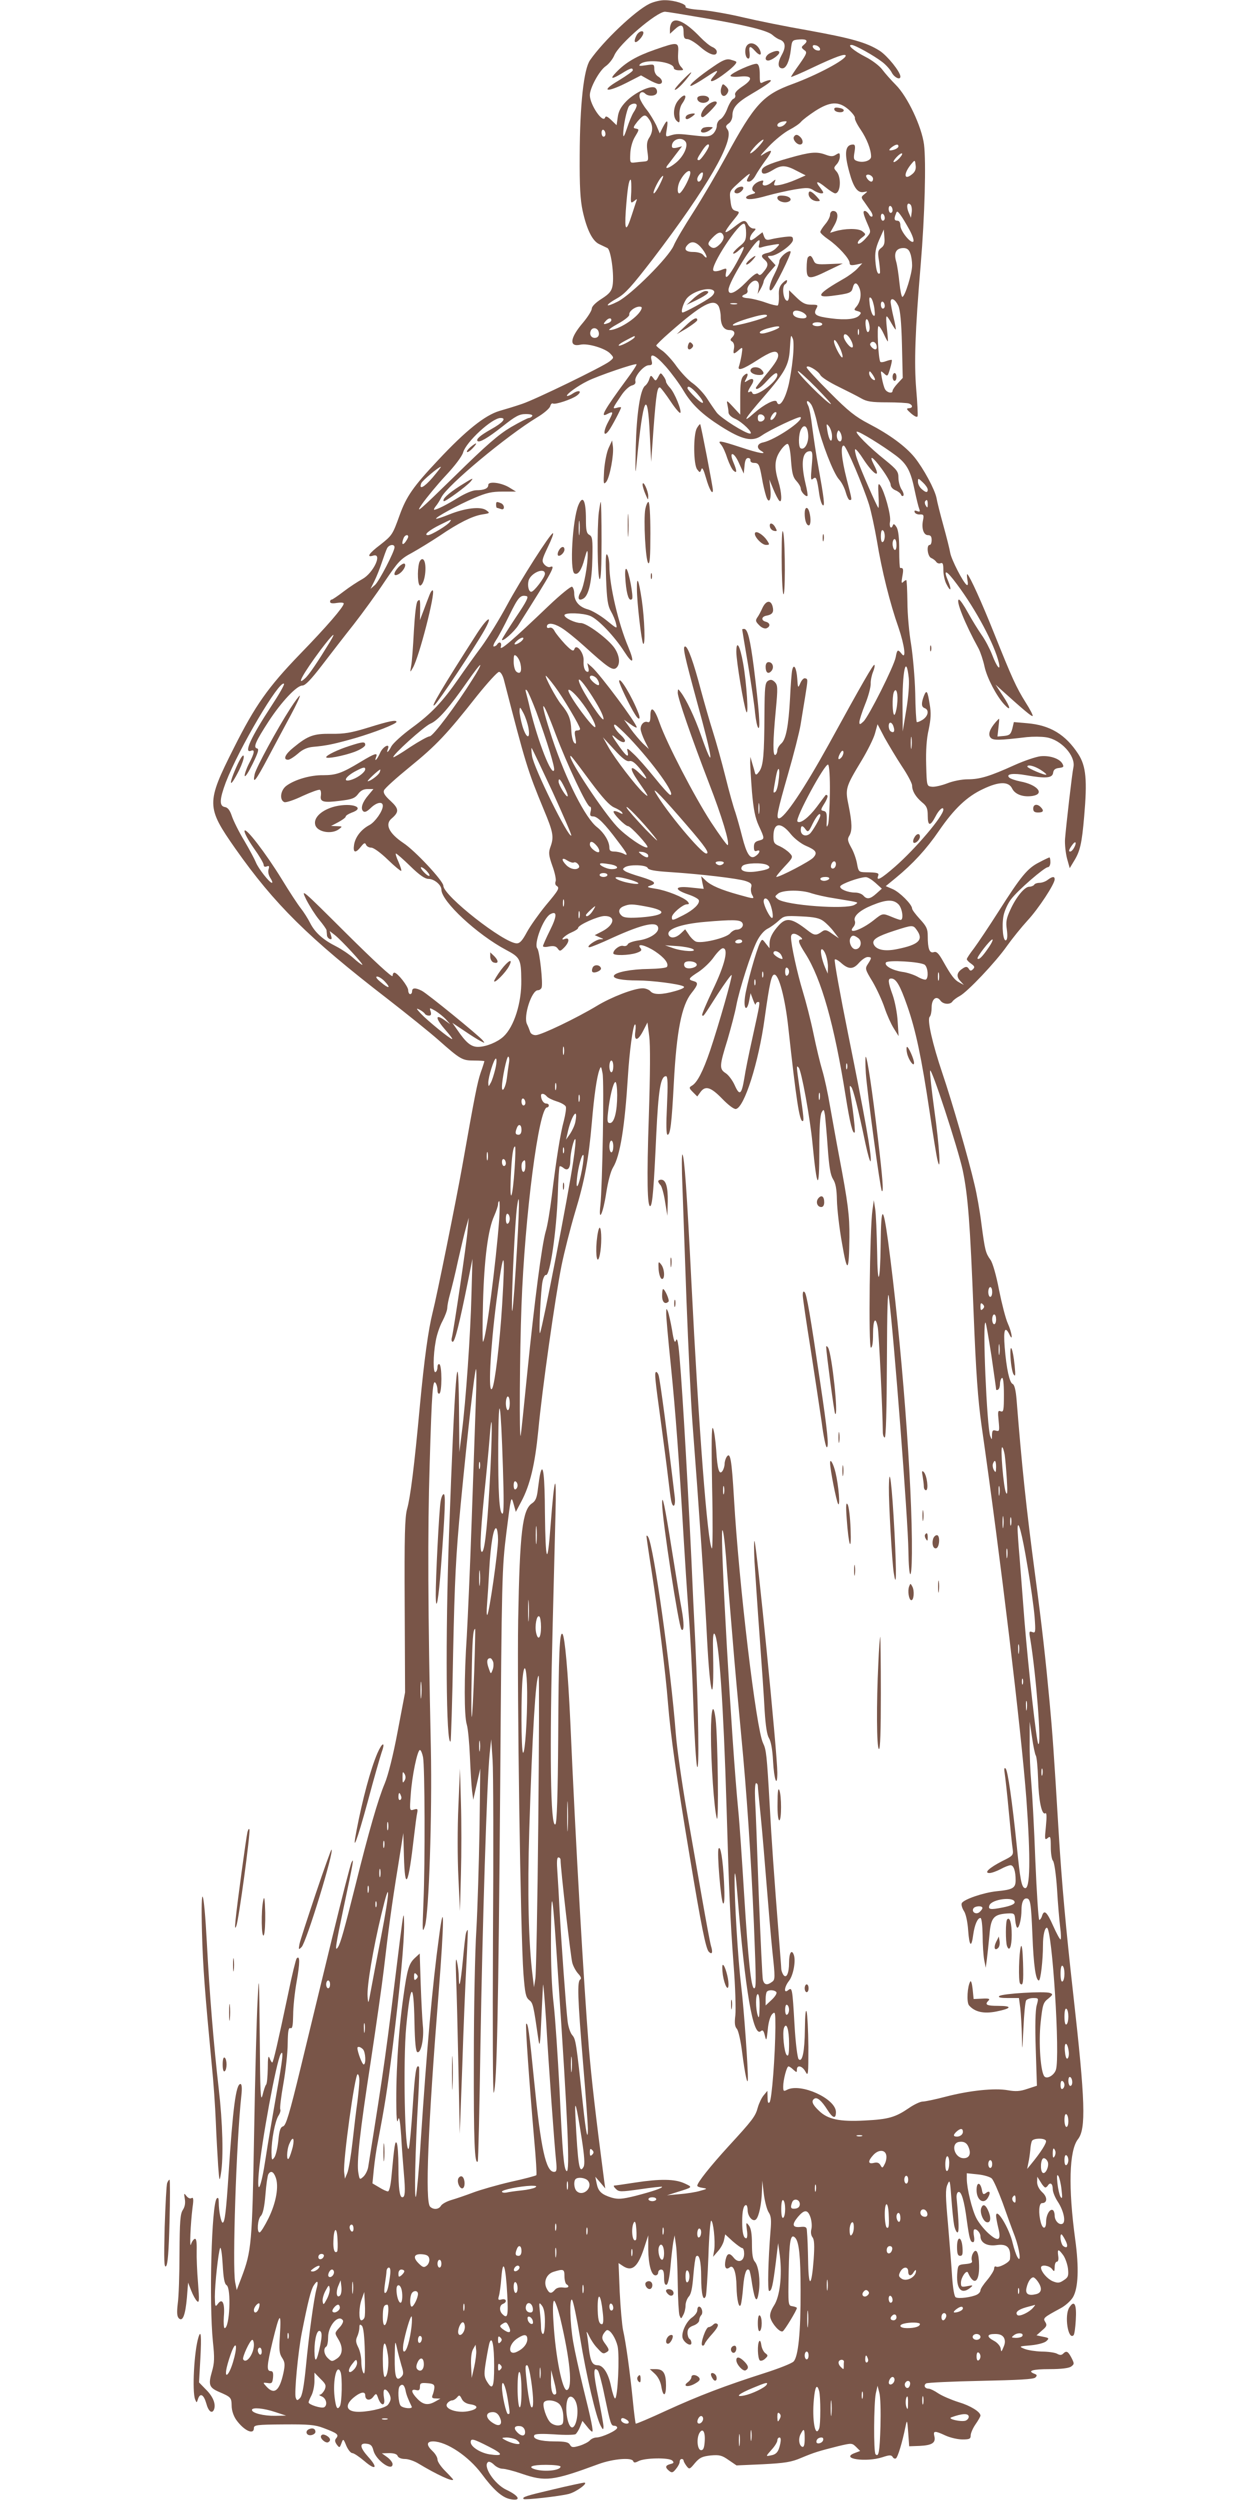 <?xml version="1.0" standalone="no"?>
<!DOCTYPE svg PUBLIC "-//W3C//DTD SVG 20010904//EN"
 "http://www.w3.org/TR/2001/REC-SVG-20010904/DTD/svg10.dtd">
<svg version="1.0" xmlns="http://www.w3.org/2000/svg"
 width="640pt" height="1280pt" viewBox="0 0 640 1280"
 preserveAspectRatio="xMidYMid meet">
<g transform="translate(0,1280) scale(0.1,-0.1)"
fill="#795548" stroke="none">
<path d="M3324 12780 c-74 -37 -234 -189 -303 -288 -32 -46 -52 -226 -53 -487
-1 -159 3 -228 15 -284 21 -96 50 -155 85 -171 15 -7 34 -16 42 -20 18 -9 36
-142 26 -194 -5 -27 -17 -41 -56 -66 -30 -19 -50 -39 -50 -50 0 -10 -20 -42
-45 -72 -67 -78 -73 -126 -14 -113 38 9 130 -19 154 -46 19 -20 19 -21 -5 -40
-35 -27 -378 -194 -447 -217 -32 -11 -84 -27 -116 -36 -74 -22 -172 -100 -314
-252 -127 -135 -162 -185 -197 -282 -36 -100 -38 -103 -100 -152 -57 -43 -72
-66 -36 -55 51 16 2 -89 -55 -120 -22 -12 -65 -40 -95 -63 -30 -23 -58 -42
-62 -42 -5 0 -8 -5 -8 -11 0 -8 12 -10 35 -6 19 3 35 2 35 -3 0 -17 -88 -119
-225 -260 -163 -169 -228 -261 -338 -480 -142 -282 -141 -302 8 -515 200 -284
373 -456 780 -770 99 -77 216 -171 260 -210 113 -100 122 -105 182 -105 29 0
53 -2 53 -3 0 -2 -8 -29 -19 -59 -17 -51 -29 -110 -95 -483 -29 -163 -130
-664 -151 -745 -22 -88 -43 -240 -65 -475 -29 -315 -49 -473 -66 -532 -11 -42
-14 -133 -12 -495 l2 -443 -38 -200 c-23 -123 -49 -225 -66 -266 -34 -80 -83
-251 -149 -517 -58 -231 -77 -301 -91 -322 -17 -26 -12 7 30 206 49 231 54
257 40 229 -6 -11 -50 -184 -99 -385 -49 -201 -121 -499 -161 -664 -58 -239
-76 -300 -91 -303 -13 -4 -19 -20 -24 -73 -4 -38 -13 -77 -21 -87 -12 -16 -13
-13 -14 28 0 62 18 159 36 187 8 12 12 27 9 32 -3 6 4 65 16 132 12 68 22 160
22 206 1 63 4 81 14 78 10 -4 13 12 14 67 0 40 8 117 18 172 17 96 17 136 0
118 -4 -4 -24 -84 -43 -178 -54 -256 -77 -355 -82 -355 -3 0 -9 10 -14 23 -6
16 -9 2 -9 -54 -1 -42 -4 -79 -9 -83 -4 -4 -12 -29 -18 -54 -10 -38 -12 16
-14 298 -3 316 -4 332 -11 190 -5 -85 -13 -393 -18 -685 -10 -564 -13 -600
-65 -737 l-24 -63 -8 40 c-15 81 6 721 32 958 4 37 2 57 -5 57 -23 0 -39 -125
-61 -465 -12 -184 -19 -245 -30 -245 -8 0 -20 59 -20 104 0 21 -3 27 -10 20
-27 -27 -40 -532 -20 -733 9 -84 8 -109 -5 -154 -19 -66 -14 -81 33 -102 65
-28 67 -30 68 -72 0 -25 10 -53 23 -72 39 -55 91 -80 91 -43 0 16 14 18 152
19 128 1 161 -2 203 -18 72 -27 81 -34 67 -52 -9 -10 -8 -18 2 -33 14 -18 15
-18 24 6 9 25 10 25 25 -12 9 -21 23 -38 31 -38 8 0 36 -19 62 -41 58 -50 71
-35 20 21 -44 49 -47 73 -9 68 21 -2 29 -10 35 -35 13 -50 98 -110 98 -69 0 8
-12 24 -27 35 l-28 20 38 1 c24 0 40 -5 43 -15 4 -9 19 -15 38 -15 17 0 49
-11 71 -25 90 -54 175 -94 175 -80 0 1 -18 21 -40 43 -22 22 -40 48 -40 59 0
11 -11 30 -25 43 -33 31 -32 50 3 50 69 -1 181 -76 248 -166 58 -79 103 -120
144 -129 61 -13 51 15 -17 47 -62 29 -124 124 -93 143 5 3 18 -3 30 -15 11
-11 30 -20 43 -20 13 0 57 -11 97 -25 123 -42 159 -38 395 49 74 27 170 35
177 15 3 -9 10 -9 27 0 32 17 156 19 173 3 10 -10 8 -14 -10 -18 -26 -7 -28
-17 -6 -35 14 -11 19 -10 35 10 11 13 19 29 19 37 0 8 5 14 10 14 6 0 10 -4
10 -8 0 -5 7 -17 15 -28 14 -18 16 -18 43 15 24 28 37 34 80 39 45 4 58 1 92
-23 l41 -28 135 6 c114 6 146 11 197 33 67 28 87 34 190 60 68 16 69 16 90 -4
l21 -21 -29 -11 c-75 -29 60 -48 143 -21 36 12 45 12 52 2 4 -8 12 -11 17 -8
10 6 33 83 49 162 8 39 9 37 14 -30 l5 -70 54 2 c63 3 83 16 75 49 -7 29 1 30
57 4 24 -11 63 -20 87 -20 36 0 42 3 42 21 0 11 11 37 25 57 14 20 25 40 25
44 0 19 -51 51 -112 69 -38 12 -84 32 -104 45 -19 13 -41 24 -49 24 -20 0 -28
17 -13 27 7 4 133 10 280 13 190 4 270 8 279 17 10 10 9 14 -4 19 -40 15 -11
24 76 24 61 0 99 5 111 13 17 13 17 15 2 45 -18 34 -26 38 -43 21 -8 -8 -17
-8 -31 0 -11 6 -47 11 -79 11 -32 1 -71 7 -88 14 -29 12 -29 13 34 18 38 4 70
13 79 22 15 14 13 16 -18 22 l-33 7 28 25 c24 20 27 27 17 43 -13 20 -10 23
77 70 25 13 54 39 65 58 27 47 31 151 11 296 -36 265 -31 454 14 512 42 53 38
192 -24 743 -37 330 -59 568 -75 835 -24 402 -32 509 -46 660 -20 216 -39 388
-74 650 -46 347 -68 557 -95 897 -4 50 -11 78 -20 82 -16 6 -32 76 -41 189 -7
88 1 111 24 65 20 -43 13 10 -8 56 -11 24 -31 102 -45 172 -14 74 -33 140 -44
154 -25 35 -28 48 -46 183 -8 65 -24 155 -35 200 -30 131 -117 431 -165 572
-51 151 -79 275 -65 289 6 6 10 27 10 48 0 44 25 63 45 35 14 -20 51 -22 62
-4 4 6 21 19 36 27 39 20 185 174 243 257 27 38 74 96 105 130 56 60 139 187
139 211 0 16 -12 15 -36 -3 -10 -8 -29 -15 -41 -15 -12 0 -25 -4 -28 -10 -3
-5 -15 -10 -25 -10 -24 0 -67 -52 -97 -118 -20 -43 -24 -62 -18 -101 4 -30 3
-51 -4 -55 -15 -9 -23 72 -13 125 5 26 22 63 38 84 34 46 172 165 189 165 7 0
13 11 13 25 0 14 -2 25 -5 25 -2 0 -26 -11 -52 -25 -60 -30 -93 -70 -208 -251
-49 -77 -106 -162 -126 -189 -20 -26 -37 -51 -37 -56 0 -4 10 -15 22 -23 18
-13 20 -18 10 -28 -10 -10 -15 -10 -22 2 -7 11 -14 12 -27 4 -33 -20 -39 -41
-18 -65 l20 -22 -22 12 c-26 13 -43 36 -84 109 -23 41 -34 52 -48 47 -22 -7
-31 17 -31 83 0 36 -6 49 -40 86 -22 24 -40 48 -40 54 0 21 -64 85 -100 100
l-35 15 50 41 c89 73 159 149 223 243 77 112 143 175 225 213 81 39 131 40
149 3 15 -31 58 -46 106 -38 63 11 22 58 -64 74 -25 5 -51 14 -57 20 -18 18
19 24 86 12 102 -18 135 -15 139 12 2 16 11 23 30 25 24 3 26 6 18 21 -14 27
-65 44 -113 39 -24 -3 -83 -23 -132 -45 -128 -58 -178 -73 -240 -73 -31 0 -76
-9 -106 -21 -29 -11 -64 -19 -78 -17 -26 3 -26 3 -29 113 -2 72 2 134 13 180
11 54 13 84 5 129 -11 70 -16 77 -30 42 -14 -38 -13 -56 5 -62 23 -9 18 -40
-11 -59 -14 -9 -28 -14 -30 -12 -3 3 -7 69 -8 148 -2 79 -12 191 -21 249 -10
58 -19 156 -19 217 -1 62 -3 113 -6 113 -4 0 -11 -5 -17 -11 -8 -8 -8 1 -3 30
7 38 5 44 -11 43 -3 -1 -5 40 -5 91 0 62 -4 100 -13 117 -9 15 -16 20 -19 12
-8 -25 -21 -11 -15 18 6 31 -28 154 -51 186 -10 13 -11 2 -8 -53 2 -37 2 -66
-1 -63 -8 8 -88 190 -108 248 -10 28 -14 52 -10 52 5 0 23 -22 40 -49 54 -83
95 -106 55 -30 -27 54 -7 43 40 -21 25 -34 46 -71 46 -81 0 -11 10 -23 24 -29
13 -5 26 -15 29 -22 2 -7 8 -10 12 -6 4 4 0 19 -9 32 -9 14 -16 41 -16 60 0
31 -7 41 -67 90 -82 65 -162 146 -145 146 15 0 130 -71 197 -121 59 -44 78
-80 99 -184 8 -38 18 -79 22 -89 6 -16 4 -18 -10 -13 -12 5 -16 3 -13 -5 2 -7
14 -13 26 -12 20 1 22 -3 17 -29 -9 -42 3 -77 25 -77 14 0 19 -7 19 -25 0 -14
-4 -25 -10 -25 -18 0 -11 -60 8 -67 9 -4 20 -12 25 -19 4 -7 14 -11 22 -8 12
5 15 -3 15 -35 0 -23 7 -56 16 -72 21 -42 28 -31 9 15 -28 65 -11 60 45 -16
98 -131 192 -308 214 -401 11 -48 -11 -21 -34 40 -12 31 -36 77 -54 102 -18
26 -49 76 -70 114 -20 37 -41 67 -46 67 -19 0 29 -121 100 -250 10 -19 24 -61
31 -94 13 -58 61 -150 101 -193 36 -39 33 -16 -7 44 l-38 58 34 -31 c112 -101
152 -134 156 -130 3 3 -13 34 -36 70 -48 77 -69 123 -161 353 -64 160 -123
290 -137 303 -3 3 -3 -10 0 -28 4 -20 3 -31 -3 -27 -18 11 -79 130 -85 165 -3
19 -19 82 -35 140 -16 58 -32 121 -35 140 -9 45 -67 152 -113 209 -46 56 -127
116 -233 171 -69 36 -105 64 -201 161 -65 65 -118 122 -118 128 0 17 57 -15
70 -39 6 -12 48 -38 93 -60 45 -22 98 -49 117 -60 28 -16 52 -20 132 -20 53 0
103 -3 112 -6 21 -8 20 -24 -1 -24 -14 -1 -12 -6 12 -27 19 -16 31 -21 33 -14
2 7 -1 69 -7 139 -11 134 -6 293 23 637 21 252 28 526 17 615 -12 92 -84 245
-145 306 -23 23 -54 58 -69 78 -15 20 -54 49 -86 65 -60 31 -95 61 -71 61 17
0 114 -54 158 -88 18 -14 40 -38 48 -54 13 -25 44 -40 44 -20 0 24 -66 106
-106 132 -68 43 -144 64 -369 105 -110 19 -258 49 -330 66 -71 17 -168 34
-215 38 -51 3 -83 10 -80 16 7 13 -55 34 -105 34 -22 1 -59 -8 -81 -19z m273
-71 c219 -37 332 -65 358 -88 11 -10 28 -21 38 -24 29 -11 32 -38 9 -79 -22
-40 -20 -68 4 -68 19 0 36 36 43 94 6 50 6 51 44 54 39 3 47 -7 22 -28 -13
-11 -13 -14 2 -26 17 -11 15 -17 -24 -73 -24 -33 -43 -62 -43 -65 0 -2 51 19
113 49 114 54 167 73 167 60 0 -21 -147 -99 -269 -144 -154 -56 -196 -101
-344 -373 -47 -86 -122 -214 -167 -284 -45 -70 -91 -147 -101 -172 -26 -60
-217 -251 -286 -286 -67 -34 -69 -20 -3 17 41 23 74 60 182 200 279 366 421
612 383 664 -11 15 -10 19 6 31 11 7 19 25 19 40 0 41 23 67 98 111 83 49 111
70 94 71 -7 0 -22 -5 -33 -10 -18 -10 -19 -7 -19 39 0 33 -5 51 -14 54 -16 6
-136 -48 -136 -61 0 -5 23 -7 50 -4 64 6 67 -14 9 -52 -26 -18 -39 -32 -35
-42 3 -8 -1 -17 -9 -20 -8 -3 -22 -26 -31 -50 -9 -25 -25 -49 -36 -55 -10 -5
-18 -20 -18 -33 0 -13 -9 -31 -19 -41 -17 -15 -30 -16 -93 -9 -85 10 -95 10
-127 0 -23 -8 -24 -7 -17 33 8 49 2 52 -20 10 l-16 -32 -18 42 c-11 22 -32 58
-48 78 -17 21 -33 48 -36 60 -8 25 10 41 27 24 16 -16 54 -14 60 3 3 8 0 20
-8 26 -20 16 -103 -22 -149 -69 -27 -28 -39 -50 -43 -80 l-6 -42 -27 26 c-20
19 -29 23 -32 13 -11 -32 -78 66 -78 115 0 36 48 125 81 148 16 11 36 36 44
55 24 59 217 224 260 224 8 0 94 -14 192 -31z m601 -157 c3 -9 -2 -13 -14 -10
-9 1 -19 9 -22 16 -3 9 2 13 14 10 9 -1 19 -9 22 -16z m-938 -292 c0 -6 -7
-22 -16 -35 -9 -14 -24 -51 -34 -82 -13 -39 -19 -50 -19 -32 -1 40 18 130 30
146 13 15 39 17 39 3z m1085 -21 c20 -18 34 -37 32 -43 -2 -6 11 -33 29 -59
32 -47 54 -103 54 -139 0 -20 -39 -33 -70 -23 -19 6 -21 12 -15 46 5 30 3 39
-7 39 -41 0 -47 -43 -19 -143 21 -78 43 -107 74 -100 21 4 21 4 3 -11 -18 -14
-18 -17 -2 -38 9 -13 23 -33 32 -46 9 -12 14 -26 10 -30 -4 -4 -12 1 -17 11
-6 9 -15 17 -21 17 -12 0 -8 -17 16 -72 16 -37 16 -38 -13 -70 -16 -18 -33
-29 -38 -25 -4 5 3 17 17 28 25 19 25 19 5 35 -20 16 -90 15 -142 -1 l-23 -7
22 39 c23 41 20 73 -7 73 -8 0 -15 -9 -15 -19 0 -11 -11 -33 -25 -49 -14 -17
-25 -34 -25 -40 0 -5 18 -22 40 -37 51 -35 110 -100 110 -121 0 -12 7 -14 33
-9 l32 7 -25 -27 c-14 -15 -45 -38 -70 -52 -131 -75 -149 -99 -62 -88 93 12
102 16 108 41 8 32 22 30 35 -3 11 -31 4 -70 -17 -94 -13 -15 -12 -17 7 -22
18 -5 20 -9 10 -20 -16 -21 -69 -27 -146 -17 -78 10 -92 19 -76 49 11 20 9 21
-26 21 -29 0 -45 8 -75 37 l-38 37 0 -27 c0 -15 -4 -27 -9 -27 -20 0 -30 74
-11 85 6 3 10 11 10 18 0 6 -10 1 -22 -11 -17 -17 -22 -32 -20 -67 1 -24 -2
-46 -6 -49 -4 -2 -32 4 -62 15 -30 11 -70 20 -87 22 -36 2 -43 11 -17 21 9 3
14 12 11 20 -3 8 4 24 15 35 26 28 51 12 42 -28 l-5 -26 15 25 c8 14 15 31 16
39 0 7 14 29 31 48 l30 35 -22 24 c-22 23 -22 24 -2 24 31 0 113 59 113 82 0
18 -5 19 -42 15 -24 -3 -55 -8 -70 -12 -23 -6 -29 -3 -36 14 l-8 22 -26 -20
c-14 -12 -29 -21 -32 -21 -12 0 -6 24 11 42 15 16 15 18 0 18 -9 0 -21 9 -27
20 -14 27 -24 25 -71 -12 -21 -17 -41 -29 -44 -26 -3 3 13 27 35 54 39 48 40
49 18 54 -19 5 -24 15 -28 53 -6 44 -4 49 30 80 19 18 44 40 54 48 18 13 19
13 7 -8 -10 -19 -9 -23 4 -23 9 0 24 14 33 31 9 17 32 51 50 76 19 24 32 47
29 50 -3 3 -21 -5 -39 -17 -23 -16 -15 -5 27 39 33 35 81 73 106 86 25 13 52
31 60 41 8 10 41 35 73 56 77 49 120 51 171 7z m-1021 -51 c20 -29 20 -62 0
-93 -12 -18 -14 -37 -9 -72 6 -45 5 -48 -17 -50 -13 -1 -34 -3 -48 -5 -24 -3
-25 -1 -23 45 1 28 10 62 22 83 25 42 25 42 5 46 -14 2 -12 8 10 36 33 38 40
39 60 10z m696 -23 c-14 -16 -40 -20 -40 -6 0 10 17 19 39 20 11 1 11 -2 1
-14z m-920 -51 c0 -8 -4 -14 -10 -14 -5 0 -10 9 -10 21 0 11 5 17 10 14 6 -3
10 -13 10 -21z m409 -38 c17 -20 -7 -75 -48 -109 -34 -28 -61 -37 -44 -14 5 6
24 31 42 55 l33 43 -26 -7 c-19 -4 -26 -2 -26 8 0 34 47 50 69 24z m371 -31
c-18 -19 -36 -32 -39 -30 -2 3 11 21 29 40 18 19 36 32 39 30 2 -3 -11 -21
-29 -40z m-250 9 c0 -13 -42 -74 -51 -74 -13 0 -11 7 14 45 20 32 37 45 37 29z
m970 -3 c0 -10 -24 -21 -43 -21 -7 0 -3 7 7 15 22 17 36 19 36 6z m5 -61 c-10
-11 -23 -20 -28 -20 -6 0 0 11 13 25 27 29 42 25 15 -5z m65 -82 c-44 -36 -45
5 -1 56 15 18 16 17 19 -10 3 -20 -3 -34 -18 -46z m-1141 -15 c-14 -38 -42
-83 -51 -83 -12 0 -10 38 3 63 29 56 68 72 48 20z m66 -2 c-7 -23 -25 -29 -25
-8 0 14 21 39 28 33 2 -3 1 -14 -3 -25z m875 -7 c0 -8 -4 -14 -9 -14 -12 0
-32 26 -25 33 10 9 34 -4 34 -19z m-1092 -29 c-12 -25 -26 -45 -30 -45 -9 0
16 54 34 78 19 23 18 12 -4 -33z m-146 -37 c-4 -59 -3 -61 14 -48 16 13 17 13
12 0 -3 -8 -13 -40 -23 -70 -29 -91 -38 -85 -31 20 8 109 15 160 25 160 3 0 4
-28 3 -62z m1436 -104 l-4 -29 -12 28 c-13 31 -7 56 10 39 5 -5 8 -22 6 -38z
m-98 10 c0 -8 -4 -14 -10 -14 -5 0 -10 9 -10 21 0 11 5 17 10 14 6 -3 10 -13
10 -21z m86 -100 c16 -29 25 -56 20 -61 -12 -12 -66 54 -66 82 0 16 -6 25 -15
25 -16 0 -19 9 -8 35 5 16 8 15 23 -5 10 -13 30 -47 46 -76z m-126 60 c0 -8
-4 -14 -10 -14 -5 0 -10 9 -10 21 0 11 5 17 10 14 6 -3 10 -13 10 -21z m-710
-77 c0 -36 -5 -46 -36 -70 -19 -16 -33 -32 -30 -35 4 -3 17 5 31 18 34 32 31
17 -13 -64 -40 -73 -63 -95 -55 -52 5 24 4 25 -26 13 -16 -6 -34 -8 -38 -3
-20 20 134 255 158 240 5 -3 9 -24 9 -47z m692 -76 c-18 -14 -19 -22 -11 -70
4 -30 6 -57 4 -60 -11 -10 -19 12 -23 62 -3 41 1 66 19 108 l24 54 3 -39 c3
-30 -1 -44 -16 -55z m-808 62 c4 -10 -2 -25 -15 -40 -25 -26 -39 -29 -57 -11
-9 9 -6 18 15 40 30 32 48 35 57 11z m183 -44 c-5 -18 -2 -20 16 -14 12 4 38
9 57 12 35 6 35 5 16 -15 -10 -12 -31 -24 -47 -27 -32 -7 -36 -17 -14 -35 20
-17 19 -33 -5 -61 -14 -18 -22 -21 -28 -12 -6 9 -24 -3 -62 -42 -54 -55 -90
-70 -90 -39 0 39 133 254 157 254 3 0 3 -9 0 -21z m-291 -24 c26 -34 30 -61 4
-30 -7 9 -29 15 -51 15 -40 0 -50 15 -27 38 21 21 46 13 74 -23z m1064 -21 c6
-14 10 -42 10 -63 0 -41 -37 -161 -50 -161 -4 0 -11 33 -15 73 -4 39 -11 89
-17 109 -13 44 1 68 38 68 17 0 28 -8 34 -26z m-1004 -195 c4 -7 -4 -20 -17
-30 -27 -21 -133 -79 -144 -79 -12 0 5 53 23 74 34 38 122 60 138 35z m821
-90 c4 -34 3 -41 -7 -33 -6 6 -14 31 -17 55 -4 34 -3 41 7 33 6 -6 14 -31 17
-55z m122 16 c10 -21 16 -82 19 -200 l4 -170 -26 -28 c-14 -15 -26 -32 -26
-38 0 -16 -29 -10 -39 9 -5 9 -12 35 -16 57 -7 39 -7 39 11 23 18 -17 19 -16
31 24 7 23 11 44 9 45 -2 2 -15 -1 -29 -6 -15 -6 -28 -7 -30 -3 -10 16 -18
182 -9 182 5 0 17 -18 27 -40 10 -22 19 -39 21 -38 1 2 -1 31 -5 66 -4 34 -5
62 -1 62 3 0 14 -16 24 -35 11 -19 21 -34 22 -32 2 1 -3 30 -11 62 -8 33 -14
68 -15 78 0 27 23 16 39 -18z m-69 -1 c0 -8 -4 -14 -10 -14 -5 0 -10 9 -10 21
0 11 5 17 10 14 6 -3 10 -13 10 -21z m-850 -3 c5 -11 10 -34 10 -51 0 -45 16
-70 45 -70 27 0 33 -18 13 -38 -10 -10 -10 -15 1 -21 8 -6 12 -19 9 -35 -6
-31 -2 -32 25 -8 20 17 20 16 14 -25 -4 -23 -10 -48 -13 -57 -11 -28 19 -18
92 29 71 46 99 54 107 33 6 -18 -9 -44 -65 -111 -26 -32 -48 -60 -48 -63 0
-15 27 2 57 36 36 39 53 49 53 30 0 -35 -118 -121 -128 -92 -2 7 -8 10 -13 6
-14 -8 -11 4 7 32 20 30 11 43 -17 26 -19 -12 -19 -11 -9 8 15 28 7 36 -14 15
-12 -13 -16 -37 -16 -107 l0 -91 -36 39 c-32 35 -35 36 -30 14 3 -14 6 -33 6
-42 0 -10 14 -24 33 -32 37 -16 98 -76 77 -76 -23 0 -147 78 -170 107 -12 16
-34 48 -50 73 -16 25 -48 59 -71 76 -24 16 -61 56 -84 87 -22 32 -55 67 -72
80 -18 12 -33 25 -33 28 0 3 30 33 68 66 166 146 227 179 252 134z m93 12 c-7
-2 -21 -2 -30 0 -10 3 -4 5 12 5 17 0 24 -2 18 -5z m-492 -32 c-23 -42 -117
-101 -160 -101 -9 0 11 15 44 33 33 18 59 39 57 46 -3 16 27 40 51 41 14 0 16
-4 8 -19z m830 -11 c24 -14 25 -30 0 -30 -30 0 -51 11 -51 26 0 17 24 18 51 4z
m-185 -19 c-7 -11 -166 -54 -173 -47 -7 6 32 23 97 41 54 16 83 18 76 6z
m-796 -20 c0 -5 -7 -12 -16 -15 -24 -9 -28 -7 -14 9 14 17 30 20 30 6z m1322
-31 c2 -14 -1 -27 -7 -30 -6 -3 -11 13 -13 35 -4 44 14 39 20 -5z m-242 10 c0
-5 -11 -10 -25 -10 -14 0 -25 5 -25 10 0 6 11 10 25 10 14 0 25 -4 25 -10z
m-220 -15 c0 -6 -38 -22 -75 -31 -14 -3 -25 -2 -25 4 0 5 17 14 38 20 44 12
62 14 62 7z m-926 -21 c7 -19 -1 -34 -19 -34 -18 0 -28 17 -21 35 7 20 32 19
40 -1z m1333 -16 c-3 -7 -5 -2 -5 12 0 14 2 19 5 13 2 -7 2 -19 0 -25z m-39
-32 c8 -15 11 -31 7 -34 -9 -9 -45 36 -45 55 0 23 23 10 38 -21z m-1108 19 c0
-9 -64 -45 -80 -45 -8 1 5 12 30 25 51 27 50 27 50 20z m809 -111 c-4 -43 -14
-101 -20 -129 -19 -83 -50 -128 -62 -92 -6 17 -65 -13 -117 -59 -66 -59 -46
-26 51 85 108 125 128 161 133 243 5 78 5 78 16 52 4 -11 4 -56 -1 -100z m246
44 c8 -21 12 -38 7 -38 -9 0 -42 64 -42 82 0 19 17 -3 35 -44z m182 27 c3 -9
3 -19 -1 -22 -8 -9 -37 18 -30 28 8 14 24 11 31 -6z m-1078 -112 c28 -32 69
-87 91 -124 41 -69 95 -121 191 -182 109 -69 161 -81 209 -47 41 29 193 101
199 94 17 -17 -131 -116 -191 -129 -32 -6 -37 -29 -10 -44 34 -20 -13 -12
-106 19 -107 35 -121 37 -100 13 9 -10 23 -41 32 -70 10 -28 24 -57 32 -63 18
-16 18 -2 -1 43 -25 59 3 55 29 -5 l24 -53 4 40 c2 27 8 40 18 40 8 0 14 -6
12 -12 -1 -7 7 -13 17 -13 26 0 29 -7 42 -77 5 -32 15 -73 21 -92 14 -46 29
-21 22 39 l-5 45 20 -49 c11 -27 25 -54 31 -60 15 -15 13 42 -5 100 -22 72
-19 114 11 157 14 21 31 36 37 34 7 -2 14 -36 17 -85 5 -65 10 -86 28 -105 12
-13 22 -30 22 -39 0 -16 27 -44 34 -37 3 2 -2 31 -10 64 -25 106 -16 165 24
165 12 0 14 -13 8 -77 -6 -66 -5 -75 7 -64 16 13 20 4 32 -82 4 -26 12 -50 18
-54 11 -7 6 36 -23 197 -11 58 -24 148 -31 200 -6 52 -15 103 -21 113 -15 28
-2 32 16 5 8 -13 22 -56 30 -95 21 -96 83 -257 112 -288 13 -14 28 -43 34 -65
6 -22 15 -40 20 -40 13 0 14 -5 -15 107 -27 106 -33 177 -14 171 13 -4 100
-210 129 -303 10 -33 28 -116 40 -185 24 -148 67 -321 110 -442 32 -94 41
-169 16 -135 -19 24 -23 22 -30 -18 -9 -47 -139 -305 -165 -329 -18 -17 -21
-17 -21 -3 0 9 13 50 29 90 17 41 29 88 29 105 -1 17 5 45 12 62 7 17 10 33 7
36 -5 5 -60 -90 -236 -411 -124 -224 -225 -375 -253 -375 -15 0 -8 36 46 224
30 104 59 218 65 255 6 36 16 100 23 141 15 94 15 93 1 97 -7 3 -18 -8 -25
-24 -12 -28 -13 -27 -16 22 -4 56 -18 81 -26 44 -3 -13 -8 -78 -11 -144 -8
-145 -21 -212 -46 -233 -10 -9 -19 -24 -19 -34 0 -9 -4 -20 -10 -23 -14 -8
-13 70 2 228 11 117 10 129 -5 145 -14 13 -21 14 -35 6 -15 -10 -17 -31 -18
-170 -1 -210 -6 -264 -26 -293 -13 -18 -18 -21 -22 -10 -2 8 -8 30 -14 49
l-10 35 -1 -30 c0 -16 4 -84 9 -149 8 -91 16 -132 35 -174 31 -67 31 -68 0
-76 -19 -5 -25 -13 -25 -32 0 -20 4 -25 16 -20 20 8 14 -14 -9 -28 -26 -17
-44 10 -67 100 -11 44 -27 100 -35 125 -9 24 -32 106 -51 183 -19 76 -48 180
-64 230 -16 50 -43 145 -61 211 -38 145 -67 225 -81 225 -14 0 -5 -42 61 -285
83 -301 91 -371 20 -169 -32 92 -76 184 -103 219 -15 20 -15 20 -16 -2 0 -26
70 -229 160 -463 66 -170 107 -306 96 -317 -3 -3 -41 50 -86 118 -86 133 -226
403 -263 508 -26 75 -47 91 -47 36 0 -27 -4 -36 -14 -32 -17 7 -36 -11 -36
-35 0 -11 10 -38 21 -61 l21 -42 -30 28 c-16 16 -45 50 -63 75 l-34 47 33 -23
c17 -13 32 -20 32 -16 0 20 -187 271 -230 309 l-23 20 5 -22 c4 -13 2 -23 -2
-23 -15 0 -24 23 -22 57 3 40 -37 90 -47 60 -5 -14 -14 -10 -48 25 -22 24 -46
53 -53 66 -7 14 -17 21 -26 18 -8 -3 -14 -1 -14 5 0 22 32 20 72 -4 24 -14 77
-57 119 -95 120 -109 146 -127 164 -112 22 18 18 62 -8 101 -31 46 -142 129
-173 129 -29 0 -84 26 -84 40 0 15 96 12 133 -4 40 -17 123 -104 173 -182 45
-70 55 -59 21 23 -51 120 -97 317 -97 417 0 22 -5 48 -11 56 -8 11 -9 -23 -6
-120 4 -111 9 -142 25 -170 11 -19 23 -48 26 -63 7 -28 6 -28 -49 17 -31 25
-74 50 -95 56 -45 12 -70 42 -70 82 0 15 -5 30 -11 34 -6 3 -59 -40 -119 -97
-186 -178 -254 -236 -246 -211 7 22 -7 31 -19 12 -3 -5 -11 -10 -17 -10 -5 0
0 15 12 33 12 17 42 74 67 125 46 94 57 107 88 100 14 -2 2 -26 -54 -109 -39
-59 -71 -110 -71 -114 0 -15 63 40 84 74 180 284 193 310 162 298 -7 -3 -20 3
-29 13 -14 17 -13 24 18 89 19 39 31 71 26 71 -13 0 -166 -240 -236 -370 -37
-69 -95 -163 -129 -210 -35 -47 -88 -121 -119 -166 -81 -117 -139 -178 -239
-251 -49 -36 -95 -78 -104 -94 -15 -30 -28 -40 -18 -14 13 33 -26 13 -40 -20
-14 -33 -32 -51 -20 -20 9 23 -7 18 -80 -26 -96 -58 -125 -68 -192 -68 -64 1
-143 -22 -186 -53 -32 -22 -39 -74 -12 -85 8 -3 51 11 94 32 44 20 83 34 88
31 5 -3 7 -16 5 -29 -6 -33 13 -38 99 -27 60 7 75 13 91 34 13 18 28 26 49 26
l30 0 -25 -30 c-32 -37 -42 -69 -28 -83 8 -8 19 -3 39 16 31 30 62 35 62 11 0
-27 -40 -83 -68 -98 -42 -22 -72 -60 -79 -100 -7 -43 7 -47 35 -11 16 20 21
22 26 10 3 -8 15 -15 27 -15 12 0 48 -26 85 -62 35 -34 66 -59 68 -57 3 3 -4
23 -14 47 -11 23 -16 42 -13 42 4 0 37 -29 74 -65 47 -46 75 -65 93 -65 29 0
66 -31 66 -55 0 -60 183 -230 332 -309 71 -38 76 -46 77 -155 2 -115 -37 -238
-91 -288 -31 -29 -90 -53 -131 -53 -35 0 -61 21 -107 89 l-24 34 60 -40 c32
-22 70 -46 84 -53 23 -12 24 -12 11 4 -21 25 -282 238 -311 253 -33 17 -50 16
-50 -2 0 -8 -4 -15 -10 -15 -5 0 -10 9 -10 20 0 20 -55 90 -71 90 -5 0 -9 -8
-9 -17 0 -11 -95 77 -236 217 -232 231 -235 234 -206 174 17 -33 46 -79 66
-103 20 -24 37 -48 38 -54 0 -7 2 -18 2 -26 1 -8 7 -16 15 -19 10 -3 11 2 6
18 l-7 23 27 -21 c35 -28 149 -152 140 -152 -4 0 -25 16 -46 35 -21 19 -60 45
-87 59 -68 34 -109 71 -134 120 -11 22 -33 57 -49 77 -15 19 -59 86 -96 147
-83 135 -187 270 -191 248 -2 -9 19 -48 47 -88 28 -39 51 -78 51 -86 0 -9 6
-12 16 -8 12 5 14 1 9 -15 -4 -12 0 -30 9 -44 9 -14 13 -25 8 -25 -12 0 -70
74 -82 105 -6 15 -32 64 -59 110 -28 46 -56 103 -64 127 -10 30 -21 44 -36 46
-29 5 -27 40 5 126 67 174 276 527 298 505 4 -3 -25 -54 -64 -113 -105 -160
-144 -245 -105 -230 21 9 19 -10 -11 -67 -14 -28 -23 -56 -21 -62 3 -7 21 22
41 63 29 59 33 76 22 78 -21 5 -7 36 59 138 66 101 144 184 173 184 15 0 43
29 100 103 43 56 116 151 163 210 46 59 118 158 159 220 69 102 80 115 140
147 36 20 99 59 140 86 98 67 169 102 219 110 40 6 41 7 20 22 -29 20 -107 11
-189 -22 -35 -14 -65 -24 -67 -22 -7 6 112 71 197 107 61 26 88 32 143 32 l69
0 -31 19 c-42 27 -111 36 -111 15 0 -18 -21 -27 -62 -27 -18 0 -56 -16 -92
-38 -58 -36 -110 -62 -123 -62 -3 0 0 8 8 18 8 9 21 30 29 46 31 62 335 315
490 409 34 20 64 46 67 57 3 11 9 17 14 14 12 -7 98 22 123 41 29 22 11 31
-20 11 -14 -10 -28 -15 -31 -13 -6 7 54 51 105 76 51 26 244 92 251 86 2 -3
-20 -37 -50 -77 -117 -159 -139 -199 -100 -178 33 17 33 12 5 -40 -27 -50 -25
-82 3 -45 15 20 63 111 63 119 0 2 -10 2 -22 -2 -24 -6 -23 -5 24 65 16 24 39
45 52 49 16 4 22 11 19 23 -6 23 43 81 69 81 17 0 19 5 14 25 -11 42 18 30 73
-32z m771 -109 c47 -48 80 -85 74 -83 -24 8 -184 169 -168 169 5 0 48 -39 94
-86z m300 43 c0 -5 -7 -4 -15 3 -8 7 -15 20 -15 29 1 13 3 13 15 -3 8 -11 15
-24 15 -29z m-911 -72 c45 -51 38 -66 -9 -20 -22 21 -40 43 -40 47 0 17 19 6
49 -27z m401 -115 c-6 -11 -15 -20 -21 -20 -6 0 -6 7 1 20 6 11 15 20 21 20 6
0 6 -7 -1 -20z m-1245 0 c-3 -5 -11 -10 -17 -10 -6 0 -47 -21 -92 -47 -64 -38
-124 -90 -290 -253 -178 -174 -203 -196 -166 -142 24 34 79 101 122 147 47 50
83 98 89 118 15 54 148 177 192 177 32 0 12 -24 -49 -58 -55 -31 -78 -51 -69
-60 9 -10 52 15 127 74 68 54 87 64 120 64 24 0 37 -4 33 -10z m1190 -10 c0
-8 -8 -16 -17 -18 -13 -2 -18 3 -18 18 0 15 5 20 18 18 9 -2 17 -10 17 -18z
m345 -94 c0 -41 -16 -21 -24 29 -6 37 -5 39 9 21 8 -11 15 -33 15 -50z m-122
7 c3 -41 -19 -80 -39 -68 -12 8 -11 72 2 96 16 31 34 17 37 -28z m172 -15 c0
-10 -4 -18 -9 -18 -13 0 -21 27 -14 46 5 13 7 13 14 2 5 -7 9 -21 9 -30z
m-2095 -203 c-44 -51 -72 -65 -58 -29 5 13 89 84 100 84 3 0 -17 -25 -42 -55z
m2535 -62 c0 -17 -10 -16 -32 4 -10 9 -18 25 -18 36 0 20 1 20 25 -3 14 -13
25 -29 25 -37z m0 -75 c0 -18 -2 -20 -9 -8 -6 8 -7 18 -5 22 9 14 14 9 14 -14z
m-2446 -89 c-10 -17 -96 -69 -113 -69 -24 0 5 25 64 54 59 29 58 29 49 15z
m2226 -74 c0 -13 -4 -27 -10 -30 -6 -4 -10 8 -10 30 0 22 4 34 10 30 6 -3 10
-17 10 -30z m-2440 -3 c0 -5 -7 -17 -15 -28 -15 -19 -20 -8 -9 20 6 17 24 22
24 8z m2500 -43 c0 -17 -4 -28 -10 -24 -5 3 -10 17 -10 31 0 13 5 24 10 24 6
0 10 -14 10 -31z m-2570 -11 c0 -22 -79 -174 -100 -193 l-23 -20 20 40 c11 22
28 65 38 95 10 30 22 63 27 73 10 19 38 23 38 5z m770 -136 c0 -18 -56 -92
-70 -92 -13 0 -20 30 -14 56 10 40 84 72 84 36z m-1101 -349 c-63 -103 -108
-170 -128 -187 -47 -43 -9 26 81 147 63 83 84 101 47 40z m977 1 c-30 -21 -44
-16 -17 7 13 11 27 17 30 13 3 -3 -3 -12 -13 -20z m-1 -114 c8 -37 -1 -55 -21
-39 -8 6 -14 29 -14 51 0 34 2 39 14 29 8 -7 18 -25 21 -41z m-245 -77 c-83
-133 -203 -293 -220 -293 -9 0 -54 -25 -100 -55 -45 -31 -84 -54 -86 -52 -9 8
157 158 190 172 39 16 97 83 191 218 33 47 61 84 64 82 2 -3 -15 -35 -39 -72z
m2233 5 c3 -32 -2 -98 -13 -163 l-18 -110 -1 121 c-2 187 18 281 32 152z
m-2074 -5 c113 -438 122 -467 205 -668 49 -117 53 -140 34 -192 -10 -28 -9
-42 10 -96 13 -35 20 -70 17 -79 -4 -9 -2 -19 4 -23 18 -11 13 -20 -55 -101
-36 -44 -79 -105 -96 -136 -23 -43 -36 -58 -52 -58 -65 0 -376 244 -376 295 0
24 -145 180 -205 219 -74 50 -96 96 -59 126 38 33 37 49 -6 89 -29 26 -39 42
-34 54 3 10 63 64 133 121 134 109 189 167 344 364 54 67 104 122 112 122 8 0
18 -16 24 -37z m261 -37 c41 -54 130 -204 130 -218 0 -5 -7 -8 -15 -8 -13 0
-15 -7 -9 -37 5 -30 4 -36 -6 -26 -7 6 -14 36 -15 65 -2 56 -13 85 -52 132
-25 30 -87 146 -78 146 2 0 23 -24 45 -54z m220 33 c7 -11 9 -23 6 -26 -7 -7
-46 26 -46 39 0 17 30 7 40 -13z m-43 -61 c47 -71 73 -121 73 -139 0 -23 -103
131 -123 184 -13 36 10 15 50 -45z m-271 -103 c56 -154 96 -285 91 -298 -12
-34 -82 144 -123 313 -8 36 -18 74 -21 85 -4 14 -2 17 5 10 6 -6 27 -55 48
-110z m224 60 c45 -57 82 -123 78 -137 -6 -17 -138 162 -138 187 0 13 30 -12
60 -50z m1623 -24 c-3 -28 -10 -51 -14 -51 -10 0 -12 90 -3 115 13 32 24 -9
17 -64z m-1747 -153 c57 -151 159 -368 174 -368 6 0 8 -10 4 -25 -5 -20 -2
-25 13 -25 22 0 59 -37 126 -127 52 -68 56 -79 28 -63 -11 5 -31 10 -45 10
-20 0 -26 5 -26 20 0 32 -27 76 -62 104 -60 45 -160 243 -231 456 -69 210 -57
222 19 18z m-140 33 c10 -60 -12 -52 -31 11 -8 28 -15 63 -15 77 1 24 2 24 20
-10 11 -21 22 -55 26 -78z m1869 8 c8 -23 1 -34 -14 -24 -13 8 -15 45 -2 45 5
0 13 -9 16 -21z m-1353 -57 c123 -130 239 -292 210 -292 -5 0 -41 39 -80 88
-39 48 -87 103 -108 122 -32 31 -36 32 -31 13 8 -34 -4 -28 -38 19 -44 62 -51
76 -23 51 25 -23 48 -30 48 -15 0 5 -9 17 -21 28 -26 23 -43 54 -31 54 5 0 38
-31 74 -68z m1396 -146 c29 -43 52 -87 52 -98 0 -28 18 -58 51 -86 24 -19 29
-32 29 -68 0 -55 13 -56 40 -4 17 34 40 53 40 35 0 -33 -142 -200 -247 -292
-72 -63 -98 -77 -87 -48 6 16 -2 18 -66 19 -32 1 -35 3 -42 44 -4 23 -17 61
-30 83 -18 33 -20 43 -10 59 16 26 15 66 -3 155 -18 87 -17 93 67 232 30 50
61 112 68 138 l13 47 36 -69 c21 -37 60 -103 89 -147z m49 97 c-2 -16 -4 -5
-4 22 0 28 2 40 4 28 2 -13 2 -35 0 -50z m-1445 -70 c13 4 29 -8 53 -37 45
-55 45 -70 0 -26 -50 49 -55 29 -9 -38 56 -80 61 -91 29 -62 -39 35 -147 176
-180 235 l-28 50 58 -63 c41 -45 63 -62 77 -59z m-393 -157 c55 -121 99 -222
96 -224 -14 -14 -193 348 -201 408 -4 25 -4 43 -2 40 3 -3 51 -104 107 -224z
m1481 178 c-18 -21 -24 -10 -9 18 8 14 14 18 17 10 2 -7 -2 -19 -8 -28z
m-1286 -127 c62 -83 97 -121 120 -131 19 -8 37 -19 41 -26 6 -9 2 -9 -15 0
-12 6 -24 9 -28 6 -8 -8 59 -76 74 -76 13 0 106 -101 99 -108 -11 -11 -113 59
-157 107 -71 77 -238 329 -238 358 0 10 7 1 104 -130z m1225 -55 c-1 -75 -5
-148 -9 -162 -7 -20 -9 -16 -7 20 1 36 -2 45 -16 48 -16 3 -16 6 4 38 12 19
19 38 15 41 -3 4 -8 4 -9 2 -2 -2 -22 -29 -45 -60 -42 -56 -86 -89 -99 -75
-14 14 142 301 157 291 6 -4 10 -65 9 -143z m-264 52 c-3 -24 -10 -46 -16 -49
-12 -8 -11 -5 3 74 13 72 25 50 13 -25z m1342 65 c19 -12 32 -23 30 -25 -5 -6
-97 33 -97 41 0 12 35 4 67 -16z m-3457 3 c0 -14 -32 -40 -64 -52 -56 -21 -42
13 19 44 34 18 45 20 45 8z m74 -16 c-6 -15 -48 -46 -61 -46 -7 1 57 60 64 60
1 0 0 -6 -3 -14z m946 -77 c12 -23 19 -43 16 -46 -6 -7 -46 58 -46 75 0 22 9
13 30 -29z m627 -195 c95 -110 118 -144 99 -144 -25 0 -206 217 -260 312 -21
36 38 -25 161 -168z m370 64 c-2 -13 -4 -3 -4 22 0 25 2 35 4 23 2 -13 2 -33
0 -45z m-539 -118 c31 -39 19 -29 -43 34 -47 50 -91 99 -96 110 -13 26 81 -71
139 -144z m852 105 c0 -13 -40 -82 -54 -94 -21 -17 -46 -7 -46 19 0 25 9 26
25 3 12 -16 16 -12 36 30 20 40 39 61 39 42z m-150 -97 c18 -22 52 -48 75 -58
54 -23 62 -36 39 -61 -17 -19 -170 -99 -189 -99 -4 0 14 23 40 51 46 49 47 51
28 71 -10 11 -33 27 -50 35 -29 12 -33 18 -33 51 0 71 38 76 90 10z m-996 -57
c10 -11 16 -25 14 -31 -4 -14 -48 17 -48 36 0 20 14 18 34 -5z m264 -48 c5
-18 -10 -16 -34 2 -18 15 -18 15 5 13 14 -2 26 -9 29 -15z m-380 -39 c12 7 35
-18 25 -27 -13 -13 -43 -7 -63 13 -28 28 -25 44 5 24 13 -8 28 -13 33 -10z
m767 -4 c-3 -5 -12 -10 -20 -10 -8 0 -17 5 -20 10 -4 6 5 10 20 10 15 0 24 -4
20 -10z m575 -4 c0 -17 -14 -29 -23 -20 -8 8 3 34 14 34 5 0 9 -6 9 -14z
m-1151 -2 c39 -8 41 -24 3 -24 -31 0 -81 29 -51 30 9 0 31 -3 48 -6z m801 -4
c21 -13 7 -22 -51 -31 -61 -10 -98 3 -78 27 13 16 105 19 129 4z m-614 -14 c4
-10 34 -16 112 -21 157 -10 352 -33 390 -46 27 -9 33 -16 28 -32 -3 -11 -1
-29 5 -39 12 -22 14 -22 -69 1 -90 25 -142 47 -169 73 l-23 22 6 -33 7 -32
-68 7 c-82 9 -87 -10 -10 -36 27 -9 51 -22 53 -29 6 -18 -27 -50 -80 -77 -55
-28 -58 -29 -58 -10 0 18 56 66 77 66 12 0 13 3 4 14 -18 21 -110 58 -166 66
-40 6 -46 9 -27 15 37 12 26 23 -45 45 -38 11 -75 24 -83 30 -13 9 -13 11 0
20 24 15 110 12 116 -4z m-1131 -16 c27 -30 12 -34 -15 -5 -13 14 -19 25 -13
25 5 0 18 -9 28 -20z m925 -20 c0 -5 -9 -10 -20 -10 -11 0 -20 5 -20 10 0 6 9
10 20 10 11 0 20 -4 20 -10z m137 -31 c41 -15 20 -20 -35 -8 -61 13 -86 36
-27 25 20 -4 49 -12 62 -17z m998 11 c-3 -5 -15 -10 -26 -10 -10 0 -19 5 -19
10 0 6 12 10 26 10 14 0 23 -4 19 -10z m237 -20 l33 -30 -28 -25 c-32 -29 -49
-31 -67 -10 -7 8 -25 15 -41 15 -39 0 -81 18 -77 32 5 13 97 46 130 47 10 1
32 -13 50 -29z m-326 -54 c22 -7 73 -19 114 -25 41 -7 86 -14 100 -17 24 -5
24 -6 5 -17 -44 -25 -351 -2 -392 29 -17 14 -17 14 1 29 25 19 120 20 172 1z
m-1269 -63 c-3 -10 -5 -4 -5 12 0 17 2 24 5 18 2 -7 2 -21 0 -30z m1051 20
c15 -28 24 -83 15 -83 -11 0 -43 64 -43 85 0 21 17 19 28 -2z m662 -13 c20
-20 28 -80 11 -80 -5 0 -25 7 -44 15 -48 20 -48 20 -93 -16 -64 -51 -139 -76
-104 -34 7 8 10 21 7 29 -10 24 24 55 88 81 73 30 109 31 135 5z m-1294 -11
c116 -21 105 -46 -25 -56 -58 -4 -85 -2 -96 7 -22 18 -19 39 8 50 30 12 43 12
113 -1z m-272 -24 c-14 -22 -34 -34 -34 -20 0 5 42 45 47 45 2 0 -4 -11 -13
-25z m-67 -32 c-3 -10 -5 -4 -5 12 0 17 2 24 5 18 2 -7 2 -21 0 -30z m-151
-66 c-20 -40 -36 -77 -36 -81 0 -5 14 -6 31 -2 23 4 35 2 44 -10 11 -16 14
-15 33 4 27 27 30 54 5 45 -32 -13 -1 19 33 33 19 8 34 18 34 23 0 15 102 61
136 61 58 0 50 -46 -14 -79 l-37 -19 25 -11 c23 -9 23 -10 4 -10 -23 -1 -78
-40 -56 -41 7 0 61 22 121 50 157 71 231 86 231 46 0 -25 -48 -54 -101 -61
-28 -4 -53 -13 -55 -20 -3 -7 -13 -11 -23 -8 -18 5 -51 -20 -51 -38 0 -13 80
-11 119 2 25 9 29 14 20 25 -22 26 25 16 75 -17 48 -32 71 -62 61 -79 -3 -6
-45 -10 -93 -11 -92 -1 -173 -17 -179 -35 -5 -15 43 -24 123 -24 71 0 212 -18
233 -30 10 -5 -3 -13 -41 -24 -70 -20 -112 -20 -128 -1 -7 8 -25 15 -39 15
-45 0 -161 -45 -235 -90 -101 -61 -285 -150 -313 -150 -14 0 -26 7 -29 18 -3
9 -10 27 -16 39 -19 40 24 173 56 173 8 0 16 6 19 13 8 20 -10 187 -22 201
-19 23 30 154 66 175 36 20 36 -8 -1 -82z m1400 47 c15 -11 39 -35 53 -54 l26
-34 -34 23 c-27 20 -37 22 -50 13 -33 -24 -41 -23 -78 6 -78 61 -107 66 -145
25 -33 -36 -48 -66 -48 -95 l0 -23 -19 24 c-18 24 -19 24 -29 5 -19 -35 -72
-226 -78 -281 -8 -62 11 -75 22 -15 l7 37 13 -35 c7 -19 13 -29 13 -22 1 6 6
12 12 12 12 0 12 1 -31 -195 -16 -72 -34 -160 -39 -195 -14 -84 -24 -93 -49
-37 -11 25 -32 53 -46 62 -34 22 -33 37 9 172 18 62 39 141 45 175 15 80 75
269 106 330 14 28 36 54 54 63 16 8 42 27 57 41 27 25 32 26 116 22 67 -3 93
-9 113 -24z m-417 -7 c13 -16 -4 -37 -29 -37 -8 0 -23 -8 -32 -19 -20 -24
-152 -55 -177 -41 -10 5 -26 21 -35 36 l-18 26 -22 -21 c-24 -23 -51 -27 -61
-11 -19 31 57 59 185 70 140 12 177 11 189 -3z m895 -39 c36 -50 10 -75 -99
-97 -66 -14 -110 -4 -122 25 -9 23 17 40 107 69 93 30 95 30 114 3z m-598 -33
c11 -8 14 -15 7 -15 -20 0 -16 -16 20 -72 83 -130 149 -366 207 -732 22 -138
36 -194 46 -184 3 3 -2 56 -10 117 -19 131 -19 128 -7 115 9 -10 35 -111 72
-289 13 -60 25 -101 27 -89 5 31 -30 226 -115 647 -42 208 -73 380 -69 384 3
4 16 -3 29 -14 40 -37 64 -38 94 -4 15 17 35 31 45 31 22 0 22 -4 2 -35 -16
-24 -15 -28 24 -92 22 -38 49 -97 61 -133 12 -36 33 -83 47 -105 l25 -40 -5
75 c-2 41 -14 102 -25 134 -25 69 -26 86 -8 86 25 0 45 -34 82 -140 44 -126
73 -264 115 -545 17 -115 35 -226 40 -245 19 -80 10 71 -16 255 -14 102 -24
194 -22 203 5 24 142 -395 167 -509 27 -130 38 -271 56 -734 12 -304 22 -441
40 -570 99 -691 203 -1559 230 -1915 22 -305 20 -467 -8 -457 -17 5 -24 45
-41 215 -24 233 -46 386 -57 397 -7 7 -9 -1 -5 -25 3 -19 13 -107 21 -195 8
-88 17 -175 20 -193 4 -31 1 -34 -54 -61 -66 -34 -95 -61 -65 -61 11 0 36 9
57 20 20 11 43 20 51 20 16 0 26 -30 26 -77 0 -40 -15 -48 -96 -56 -70 -7
-173 -43 -180 -62 -3 -7 2 -25 11 -39 10 -14 19 -56 22 -100 6 -83 17 -91 26
-21 7 50 22 85 37 85 6 0 10 -38 11 -87 0 -49 4 -106 8 -128 l8 -40 6 45 c3
25 9 80 13 123 7 88 21 105 90 110 38 2 39 1 42 -35 2 -21 7 -38 11 -38 10 0
21 49 21 90 0 38 9 60 25 60 21 0 24 -23 31 -188 6 -155 17 -232 33 -232 9 0
21 104 21 180 0 52 9 90 20 90 27 0 69 -662 46 -728 -9 -27 -44 -48 -58 -34
-20 20 -31 171 -20 276 10 92 13 103 39 123 24 20 25 23 9 29 -26 10 -247 -3
-260 -16 -7 -7 8 -10 46 -10 l55 0 7 -52 c3 -29 7 -93 8 -143 1 -84 2 -81 8
40 3 72 9 136 14 143 4 6 20 12 36 12 28 0 28 0 18 -37 -7 -24 -9 -106 -5
-225 l6 -187 -49 -16 c-38 -13 -60 -14 -100 -7 -67 12 -195 -1 -318 -33 -53
-14 -106 -25 -118 -25 -12 0 -44 -15 -70 -33 -70 -48 -106 -58 -226 -64 -130
-7 -190 6 -235 50 -34 32 -41 51 -23 62 14 9 37 -11 66 -57 28 -44 44 -49 44
-12 0 69 -181 151 -251 114 -17 -9 -19 -7 -19 17 0 34 18 103 27 103 4 0 15
-7 25 -17 17 -15 18 -15 18 0 0 27 28 20 44 -10 14 -26 15 -16 15 127 -1 85
-5 166 -9 180 -5 16 -8 -15 -9 -87 -1 -117 -13 -175 -32 -156 -6 6 -16 85 -21
175 -11 190 -12 195 -33 178 -23 -19 -20 16 4 47 22 27 36 100 26 132 -11 34
-25 13 -25 -37 0 -56 -14 -86 -30 -62 -5 8 -10 22 -10 30 0 8 -5 69 -10 135
-28 356 -40 529 -49 700 -15 266 -18 286 -34 320 -35 69 -124 816 -149 1253
-12 203 -19 241 -38 212 -5 -8 -10 -24 -10 -35 0 -11 -5 -27 -10 -35 -17 -26
-27 4 -33 106 -4 52 -11 103 -17 112 -7 12 -8 -80 -4 -303 4 -176 3 -317 -1
-313 -22 20 -68 622 -105 1363 -23 462 -36 645 -46 654 -4 3 -4 -70 0 -164 3
-93 13 -359 21 -590 9 -231 22 -508 30 -615 33 -429 65 -897 75 -1110 16 -305
37 -358 31 -75 -2 75 0 107 7 100 23 -23 46 -358 62 -890 13 -445 18 -559 36
-805 9 -113 12 -229 9 -258 -5 -40 -3 -58 8 -70 8 -10 20 -64 27 -122 14 -110
28 -173 29 -135 2 47 -20 360 -34 475 -17 140 -35 448 -34 555 1 49 6 21 15
-90 39 -487 80 -727 119 -695 10 9 15 3 21 -22 7 -30 9 -28 15 30 3 38 13 70
23 80 15 15 16 10 16 -68 -1 -140 -18 -372 -30 -384 -7 -7 -10 0 -10 24 l-1
35 -19 -23 c-11 -13 -24 -41 -30 -62 -12 -46 -28 -66 -151 -200 -93 -102 -159
-185 -159 -201 0 -4 12 -9 28 -11 25 -4 24 -5 -13 -15 -22 -7 -69 -14 -105
-17 l-65 -6 50 16 c84 26 83 25 40 45 -49 23 -126 24 -255 4 -52 -8 -99 -15
-105 -15 -5 0 -2 -8 8 -17 16 -16 24 -16 124 -2 60 9 110 14 112 13 7 -6 -51
-25 -136 -47 -69 -17 -89 -18 -121 -9 -52 16 -69 32 -77 72 l-7 35 26 -30 25
-30 -5 35 c-44 336 -66 529 -79 685 -26 328 -67 1030 -95 1670 -12 256 -28
436 -40 449 -15 15 -20 -95 -22 -531 -2 -296 -7 -436 -14 -443 -26 -26 -31
376 -14 1030 5 195 11 445 14 555 6 232 -5 207 -25 -55 -16 -217 -26 -193 -29
65 -1 188 -9 258 -23 204 -4 -14 -9 -51 -13 -83 -5 -45 -12 -61 -30 -73 -49
-32 -63 -148 -71 -598 -6 -361 12 -1609 27 -1810 8 -102 12 -121 29 -135 20
-15 22 -24 48 -205 6 -40 9 -22 14 95 4 80 8 163 9 185 1 22 8 -59 16 -180 14
-245 42 -629 51 -717 5 -49 3 -58 -10 -58 -42 0 -68 119 -102 463 -25 254 -32
303 -41 295 -5 -5 16 -304 41 -592 9 -98 14 -180 11 -183 -3 -3 -62 -19 -131
-34 -69 -16 -156 -41 -193 -55 -37 -14 -87 -31 -111 -38 -24 -7 -47 -20 -53
-29 -11 -20 -39 -22 -56 -5 -26 26 -11 405 44 1097 29 368 29 493 2 286 -34
-246 -63 -577 -94 -1050 -8 -137 -20 -263 -24 -280 -10 -35 -4 246 11 494 5
90 7 166 4 169 -14 14 -20 -23 -32 -206 -7 -108 -16 -204 -20 -212 -20 -43
-30 446 -13 625 22 227 38 236 42 23 2 -106 7 -153 15 -155 19 -7 35 73 28
136 -3 31 -8 126 -11 212 l-5 157 -25 -23 c-30 -28 -39 -56 -58 -193 -28 -194
-41 -425 -36 -607 2 -39 4 -45 9 -25 5 17 10 -12 15 -85 3 -60 10 -148 14
-195 8 -91 6 -120 -8 -120 -14 0 -20 43 -20 155 0 61 -4 116 -9 123 -8 14 -12
-11 -27 -175 -4 -43 -11 -73 -18 -73 -6 0 -26 9 -45 21 l-34 20 7 72 c4 40 13
104 21 142 35 185 47 257 75 480 39 315 60 542 59 635 -1 69 -3 63 -21 -80
-74 -603 -78 -633 -163 -1166 -3 -17 -14 -39 -25 -49 -18 -16 -19 -16 -25 19
-10 51 7 208 64 576 27 179 57 388 66 465 23 198 41 335 73 530 l27 170 3
-115 c5 -192 23 -156 52 100 6 52 13 105 16 118 4 20 2 23 -17 17 -22 -7 -22
-6 -16 76 6 94 34 229 47 229 5 0 12 -17 16 -37 9 -49 11 -538 2 -743 -6 -152
-6 -162 8 -120 20 64 37 569 30 910 -15 697 -17 1113 -6 1455 11 377 16 438
31 413 5 -7 9 -23 9 -36 0 -13 4 -20 10 -17 6 3 10 37 10 75 0 38 -4 72 -10
75 -5 3 -10 -3 -10 -14 0 -11 -4 -23 -10 -26 -13 -8 -13 85 1 159 5 31 21 78
35 103 13 25 24 55 24 66 0 11 6 43 14 71 8 28 27 105 41 171 15 66 33 143 41
170 l14 50 -6 -65 c-5 -67 -70 -504 -80 -546 -4 -14 -2 -24 4 -24 11 0 34 92
77 305 l24 120 -5 -180 c-5 -205 -29 -550 -49 -705 l-13 -105 -2 235 c-4 379
-22 144 -51 -655 -19 -530 -15 -1084 8 -1061 2 2 9 206 13 453 8 376 14 499
39 763 37 383 71 683 78 690 3 3 3 -74 -1 -170 -3 -96 -13 -368 -21 -605 -8
-236 -20 -502 -25 -591 -14 -210 -14 -410 0 -454 6 -19 13 -93 16 -165 3 -71
8 -150 11 -175 l6 -45 18 80 18 80 -4 -315 c-3 -173 -10 -403 -16 -510 -7
-107 -13 -406 -13 -665 -1 -419 4 -539 20 -522 3 2 9 274 14 603 10 605 33
1346 47 1484 l8 75 7 -105 c4 -58 5 -469 2 -915 -2 -467 -1 -802 4 -790 16 35
24 434 33 1570 8 1081 9 1115 32 1300 23 184 24 189 36 147 l12 -43 28 53 c45
84 70 190 87 363 19 207 87 685 119 845 14 69 45 191 69 272 50 164 70 274 86
458 12 142 26 238 39 272 8 21 9 20 16 -17 9 -42 -1 -583 -11 -675 -11 -96 14
-44 30 63 9 58 23 111 35 130 36 58 60 208 76 467 8 129 25 253 35 264 5 5 6
-11 3 -34 -8 -54 13 -52 42 6 l20 39 9 -70 c6 -45 5 -193 -2 -410 -11 -321 -8
-470 8 -460 11 7 18 102 30 364 11 231 22 301 50 301 9 0 10 -40 5 -150 -5
-100 -4 -150 3 -150 14 0 21 56 32 265 14 266 40 397 90 460 35 44 37 55 10
62 -29 8 -25 14 28 48 25 17 60 50 77 75 18 25 38 45 46 45 31 0 10 -86 -52
-214 -32 -68 -57 -126 -54 -129 7 -7 3 -12 79 107 37 57 69 101 72 99 5 -6
-65 -252 -110 -386 -37 -109 -67 -166 -94 -181 -15 -9 -15 -12 6 -33 l22 -22
16 22 c25 35 53 27 112 -34 31 -32 60 -54 70 -52 43 8 116 237 147 464 26 186
35 224 50 224 23 0 55 -122 71 -270 40 -366 57 -480 73 -480 8 0 7 12 -15 166
-17 120 -17 121 -5 108 14 -13 59 -260 71 -389 23 -239 35 -250 35 -32 0 113
4 179 12 192 10 18 12 16 17 -15 2 -19 9 -94 14 -167 7 -99 14 -139 27 -160
13 -20 19 -49 20 -108 1 -44 12 -143 26 -220 27 -159 36 -152 38 30 1 111 -7
175 -53 417 -14 73 -34 187 -46 253 -11 66 -29 149 -40 185 -11 36 -31 120
-45 188 -14 68 -39 165 -55 217 -28 92 -60 238 -60 276 0 23 19 24 46 4z m298
-8 c23 -17 13 -57 -14 -57 -21 0 -37 40 -25 59 8 14 17 14 39 -2z m-594 -17
c0 -5 -9 -10 -21 -10 -11 0 -17 5 -14 10 3 6 13 10 21 10 8 0 14 -4 14 -10z
m1260 -34 c-30 -44 -48 -62 -55 -54 -6 6 65 98 76 98 5 0 -4 -20 -21 -44z
m-1513 -5 c28 -16 -52 -13 -102 5 l-40 14 62 -4 c33 -2 69 -9 80 -15z m682
-32 c6 -18 11 -46 10 -63 l-1 -31 -13 30 c-19 45 -28 95 -17 95 6 0 15 -14 21
-31z m-229 1 c6 -11 8 -20 5 -20 -14 0 -45 21 -45 30 0 18 29 10 40 -10z
m-433 -47 c6 -16 -45 -29 -59 -15 -6 6 -7 15 -3 22 9 14 57 9 62 -7z m1168 -3
c16 -14 20 -65 6 -75 -5 -3 -24 3 -43 14 -18 10 -53 22 -78 25 -52 8 -94 32
-84 48 9 14 179 4 199 -12z m-695 -35 c0 -8 -4 -17 -10 -20 -6 -4 -10 5 -10
20 0 15 4 24 10 20 6 -3 10 -12 10 -20z m-133 -27 c-3 -7 -5 -2 -5 12 0 14 2
19 5 13 2 -7 2 -19 0 -25z m900 -15 c-3 -10 -5 -2 -5 17 0 19 2 27 5 18 2 -10
2 -26 0 -35z m-2837 -8 c34 -36 21 -39 -20 -4 -22 18 -29 29 -19 29 8 0 26
-11 39 -25z m1897 -17 c-3 -7 -5 -2 -5 12 0 14 2 19 5 13 2 -7 2 -19 0 -25z
m-1692 -148 c3 -6 13 -10 21 -10 11 0 13 6 9 21 -7 21 -7 21 25 3 17 -11 41
-30 53 -43 l22 -25 -32 23 c-47 32 -43 5 8 -53 22 -25 38 -46 34 -46 -11 0
-126 94 -160 130 -24 26 -26 30 -8 21 12 -6 25 -16 28 -21z m712 -207 c-3 -10
-5 -2 -5 17 0 19 2 27 5 18 2 -10 2 -26 0 -35z m-281 -45 c-3 -18 -8 -54 -11
-80 -6 -45 -25 -78 -25 -43 0 39 24 155 32 155 5 0 7 -15 4 -32z m-70 -31 c-7
-28 -17 -61 -24 -72 -11 -20 -11 -20 -12 1 0 30 29 124 39 124 5 0 4 -24 -3
-53z m604 13 c0 -16 -4 -30 -10 -30 -5 0 -10 14 -10 30 0 17 5 30 10 30 6 0
10 -13 10 -30z m1197 -12 c-3 -7 -5 -2 -5 12 0 14 2 19 5 13 2 -7 2 -19 0 -25z
m-1490 -105 c-3 -10 -5 -4 -5 12 0 17 2 24 5 18 2 -7 2 -21 0 -30z m313 -30
c0 -84 -15 -143 -37 -143 -13 0 -15 9 -10 53 8 78 27 157 38 157 5 0 9 -30 9
-67z m1037 -20 c-3 -10 -5 -4 -5 12 0 17 2 24 5 18 2 -7 2 -21 0 -30z m-1398
14 c6 -8 29 -19 51 -26 23 -7 44 -19 47 -27 3 -8 -2 -40 -10 -72 -18 -65 -39
-197 -62 -387 -9 -71 -22 -152 -31 -180 -20 -70 -57 -353 -94 -720 -17 -170
-32 -317 -34 -325 -8 -33 -5 429 4 665 17 463 89 1015 131 1015 5 0 9 5 9 10
0 6 -6 10 -14 10 -13 0 -26 20 -26 41 0 13 16 11 29 -4z m168 -24 c-3 -10 -5
-4 -5 12 0 17 2 24 5 18 2 -7 2 -21 0 -30z m-277 -9 c0 -8 -4 -14 -10 -14 -5
0 -10 9 -10 21 0 11 5 17 10 14 6 -3 10 -13 10 -21z m256 -97 c-3 -18 -16 -45
-27 -62 l-21 -30 7 30 c18 89 57 146 41 62z m-276 -42 c0 -16 -6 -25 -15 -25
-16 0 -19 9 -9 34 9 25 24 19 24 -9z m265 -161 c-24 -167 -157 -850 -170 -879
-8 -16 4 226 13 265 4 19 12 34 17 32 21 -7 54 221 61 412 2 77 7 142 9 144 3
3 11 -1 19 -7 22 -19 36 -4 36 37 0 40 19 117 26 109 3 -3 -2 -54 -11 -113z
m205 76 c0 -16 -4 -30 -10 -30 -5 0 -10 14 -10 30 0 17 5 30 10 30 6 0 10 -13
10 -30z m-505 -111 c-10 -155 -26 -195 -20 -49 5 111 12 160 22 160 3 0 2 -50
-2 -111z m252 79 c-3 -7 -5 -2 -5 12 0 14 2 19 5 13 2 -7 2 -19 0 -25z m-390
-35 c-3 -10 -5 -2 -5 17 0 19 2 27 5 18 2 -10 2 -26 0 -35z m483 -50 c-16 -86
-33 -118 -26 -48 6 59 25 129 33 121 3 -3 0 -36 -7 -73z m-390 31 c0 -8 -4
-14 -10 -14 -5 0 -10 9 -10 21 0 11 5 17 10 14 6 -3 10 -13 10 -21z m100 -14
c0 -16 -4 -30 -10 -30 -11 0 -14 43 -3 53 11 12 13 8 13 -23z m-49 -520 c-10
-162 -19 -257 -20 -210 -1 104 16 445 26 520 15 110 13 -11 -6 -310z m-85 248
c-17 -228 -67 -613 -83 -628 -3 -3 -3 87 0 200 6 225 26 376 57 444 11 25 20
52 20 60 0 9 3 16 6 16 3 0 3 -42 0 -92z m54 2 c0 -10 -4 -22 -10 -25 -6 -4
-10 7 -10 25 0 18 4 29 10 25 6 -3 10 -15 10 -25z m-39 -440 c-12 -195 -37
-404 -51 -429 -22 -37 -10 200 22 449 37 283 47 276 29 -20z m2509 65 c0 -14
-4 -25 -10 -25 -5 0 -10 11 -10 25 0 14 5 25 10 25 6 0 10 -11 10 -25z m-48
-87 c-9 -9 -12 -7 -12 12 0 19 3 21 12 12 9 -9 9 -15 0 -24z m68 -53 c0 -14
-4 -25 -10 -25 -5 0 -10 11 -10 25 0 14 5 25 10 25 6 0 10 -11 10 -25z m-24
-186 c13 -90 24 -168 24 -172 0 -5 5 -5 10 -2 6 3 10 17 10 30 0 13 5 27 10
30 6 4 10 -27 10 -85 0 -81 -2 -91 -16 -86 -15 6 -16 0 -11 -49 5 -52 4 -55
-14 -50 -16 5 -19 1 -20 -22 0 -26 -1 -27 -9 -6 -17 43 -41 597 -24 581 3 -3
16 -79 30 -169z m41 9 c-2 -13 -4 -3 -4 22 0 25 2 35 4 23 2 -13 2 -33 0 -45z
m-2507 -253 c0 -19 -4 -35 -10 -35 -5 0 -10 16 -10 35 0 19 5 35 10 35 6 0 10
-16 10 -35z m-35 -332 c5 -154 5 -233 -2 -233 -17 0 -23 109 -22 359 2 283 13
224 24 -126z m-64 -5 c-13 -262 -27 -408 -41 -422 -15 -15 -12 78 9 289 11
105 23 232 27 283 13 175 16 83 5 -150z m2633 74 c3 -21 8 -78 11 -127 4 -67
3 -84 -5 -66 -12 27 -29 231 -19 231 4 0 9 -17 13 -38z m-2687 -69 c-3 -10 -5
-4 -5 12 0 17 2 24 5 18 2 -7 2 -21 0 -30z m2643 5 c-1 -28 -2 -30 -11 -15 -6
10 -8 25 -5 33 9 24 16 16 16 -18z m-2450 -93 c0 -8 -4 -17 -10 -20 -6 -4 -10
5 -10 20 0 15 4 24 10 20 6 -3 10 -12 10 -20z m1057 -42 c-3 -10 -5 -2 -5 17
0 19 2 27 5 18 2 -10 2 -26 0 -35z m1410 -5 c-2 -13 -4 -5 -4 17 -1 22 1 32 4
23 2 -10 2 -28 0 -40z m20 -165 c-2 -16 -4 -5 -4 22 0 28 2 40 4 28 2 -13 2
-35 0 -50z m40 10 c-3 -10 -5 -2 -5 17 0 19 2 27 5 18 2 -10 2 -26 0 -35z
m-2430 -90 c-2 -21 -4 -4 -4 37 0 41 2 58 4 38 2 -21 2 -55 0 -75z m2513 -118
c17 -97 33 -215 37 -262 6 -80 5 -86 -12 -79 -16 6 -17 2 -10 -36 30 -182 59
-553 41 -537 -9 8 -51 387 -71 634 -8 110 -20 255 -25 323 -6 67 -10 132 -10
145 1 57 23 -24 50 -188z m-2710 132 c0 -61 -45 -375 -55 -385 -4 -4 -4 22 -1
58 3 36 8 115 11 175 7 126 22 218 36 210 5 -4 9 -30 9 -58z m1200 -497 c11
-140 32 -367 45 -505 28 -290 50 -618 65 -967 12 -302 12 -328 1 -328 -15 0
-30 142 -51 480 -11 179 -24 372 -30 430 -35 360 -93 1391 -82 1434 4 11 12
-49 19 -134 6 -85 21 -270 33 -410z m1407 408 c-2 -13 -4 -5 -4 17 -1 22 1 32
4 23 2 -10 2 -28 0 -40z m-2700 -140 c-2 -18 -4 -4 -4 32 0 36 2 50 4 33 2
-18 2 -48 0 -65z m250 -181 c-2 -23 -3 -1 -3 48 0 50 1 68 3 42 2 -26 2 -67 0
-90z m63 -37 c0 -56 -15 -74 -25 -30 -8 36 3 93 16 84 5 -3 9 -27 9 -54z
m-342 -227 c-4 -120 -10 -225 -12 -233 -3 -8 -4 85 -1 207 3 190 7 243 18 243
1 0 -1 -98 -5 -217z m2789 95 c-2 -13 -4 -5 -4 17 -1 22 1 32 4 23 2 -10 2
-28 0 -40z m-2692 -47 c3 -10 2 -29 -3 -41 -9 -23 -9 -23 -20 9 -12 33 -9 51
8 51 5 0 11 -8 15 -19z m174 -156 c1 -132 -11 -315 -21 -309 -10 6 -11 315 -1
394 9 77 21 33 22 -85z m57 -667 c-4 -414 -11 -773 -15 -798 l-7 -45 -7 58
c-21 169 -27 427 -17 752 15 483 33 785 48 785 3 0 2 -339 -2 -752z m-599 645
c-2 -21 -4 -6 -4 32 0 39 2 55 4 38 2 -18 2 -50 0 -70z m3080 65 c-3 -7 -5 -2
-5 12 0 14 2 19 5 13 2 -7 2 -19 0 -25z m20 -130 c-2 -13 -4 -5 -4 17 -1 22 1
32 4 23 2 -10 2 -28 0 -40z m46 -236 c5 -6 10 -60 12 -120 3 -113 19 -187 37
-176 7 5 8 -16 3 -67 -7 -67 -6 -72 9 -60 14 12 16 8 16 -46 0 -32 5 -64 11
-70 7 -7 16 -71 21 -145 4 -73 12 -161 16 -195 5 -35 5 -63 2 -63 -4 0 -21 32
-38 70 -32 72 -46 85 -57 50 -3 -11 -10 -20 -14 -20 -4 0 -13 136 -20 303 -6
166 -16 347 -21 402 -5 55 -9 147 -8 205 l0 105 12 -80 c6 -44 15 -86 19 -93z
m-2846 26 c-2 -13 -4 -3 -4 22 0 25 2 35 4 23 2 -13 2 -33 0 -45z m2880 -125
c-3 -10 -5 -4 -5 12 0 17 2 24 5 18 2 -7 2 -21 0 -30z m-3266 -30 c-9 -15 -10
-12 -10 17 0 29 1 32 10 18 7 -12 7 -24 0 -35z m1809 -27 c0 -7 7 -78 15 -157
8 -79 21 -236 30 -349 9 -113 22 -268 30 -345 14 -130 14 -141 -2 -152 -25
-19 -40 -16 -47 10 -3 12 -12 207 -21 432 -8 226 -16 447 -19 493 -2 45 0 82
5 82 5 0 9 -6 9 -14z m-1827 -51 c4 -8 2 -17 -3 -20 -6 -4 -10 3 -10 14 0 25
6 27 13 6z m854 -167 c-2 -35 -3 -7 -3 62 0 69 1 97 3 63 2 -35 2 -91 0 -125z
m-920 -5 c-3 -10 -5 -2 -5 17 0 19 2 27 5 18 2 -10 2 -26 0 -35z m-20 -90 c-3
-10 -5 -4 -5 12 0 17 2 24 5 18 2 -7 2 -21 0 -30z m903 -65 c0 -45 52 -499 60
-527 5 -19 19 -44 31 -57 13 -14 17 -24 10 -29 -16 -9 -14 -89 14 -425 14
-167 25 -320 25 -339 0 -69 -10 -22 -25 120 -35 326 -37 338 -55 359 -10 11
-21 44 -24 73 -8 65 -33 413 -41 567 -3 63 -8 150 -11 193 -4 53 -3 77 5 77 6
0 11 -6 11 -12z m-923 -85 c-3 -10 -5 -2 -5 17 0 19 2 27 5 18 2 -10 2 -26 0
-35z m-60 -80 c-3 -10 -5 -4 -5 12 0 17 2 24 5 18 2 -7 2 -21 0 -30z m64 -230
c-22 -114 -46 -239 -53 -278 -12 -67 -13 -68 -16 -27 -4 53 28 244 71 422 46
194 45 126 -2 -117z m908 -223 c48 -714 60 -987 42 -976 -14 9 -21 87 -36 414
-9 171 -22 369 -30 439 -10 83 -15 209 -14 358 2 269 7 240 38 -235z m2336
400 c0 -9 -20 -18 -60 -26 -65 -13 -77 -11 -69 11 13 32 129 46 129 15z
m-3268 -22 c-3 -7 -5 -2 -5 12 0 14 2 19 5 13 2 -7 2 -19 0 -25z m3103 -7 c0
-5 -7 -14 -15 -21 -18 -15 -42 1 -31 19 8 13 46 15 46 2z m420 -336 c0 -19 -4
-37 -10 -40 -6 -4 -10 12 -10 40 0 28 4 44 10 40 6 -3 10 -21 10 -40z m-3318
-27 c-9 -9 -12 -7 -12 12 0 19 3 21 12 12 9 -9 9 -15 0 -24z m-442 -28 c0 -11
-4 -20 -10 -20 -5 0 -10 9 -10 20 0 11 5 20 10 20 6 0 10 -9 10 -20z m2285
-40 c4 -6 -7 -23 -24 -39 l-31 -29 0 32 c0 18 3 36 7 39 10 11 41 8 48 -3z
m-86 -77 c-1 -50 -3 -61 -9 -43 -12 36 -12 110 0 110 6 0 10 -29 9 -67z m151
-13 c0 -10 -4 -22 -10 -25 -6 -4 -10 7 -10 25 0 18 4 29 10 25 6 -3 10 -15 10
-25z m1430 -35 c0 -19 -4 -37 -10 -40 -6 -4 -10 12 -10 40 0 28 4 44 10 40 6
-3 10 -21 10 -40z m-3603 -77 c-2 -13 -4 -5 -4 17 -1 22 1 32 4 23 2 -10 2
-28 0 -40z m2173 -62 c0 -53 -3 -67 -12 -58 -13 13 -23 113 -14 139 13 33 26
-8 26 -81z m1432 -41 c2 -16 -1 -32 -7 -35 -6 -3 -11 14 -13 40 -4 50 14 46
20 -5z m-3614 13 c14 -14 17 -78 4 -78 -8 0 -32 65 -32 84 0 10 15 7 28 -6z
m-442 -225 c-19 -109 -45 -259 -56 -333 -23 -154 -46 -203 -35 -75 13 153 90
571 112 608 16 27 11 -23 -21 -200z m1511 115 c-2 -18 -4 -4 -4 32 0 36 2 50
4 33 2 -18 2 -48 0 -65z m-1087 -50 c0 -18 -5 -67 -10 -108 -6 -41 -17 -134
-25 -206 -8 -72 -20 -144 -27 -160 l-12 -29 -4 34 c-6 59 55 501 69 501 5 0 9
-15 9 -32z m3650 -9 c0 -10 -4 -19 -10 -19 -5 0 -10 12 -10 26 0 14 4 23 10
19 6 -3 10 -15 10 -26z m-40 -14 c0 -8 -4 -17 -10 -20 -6 -4 -10 5 -10 20 0
15 4 24 10 20 6 -3 10 -12 10 -20z m-2471 -279 c13 -85 16 -127 9 -140 -22
-40 -29 7 -42 259 -5 99 5 61 33 -119z m2491 93 c0 -16 -4 -29 -10 -29 -5 0
-10 16 -10 36 0 21 4 33 10 29 6 -3 10 -19 10 -36z m-540 -54 c0 -17 -22 -29
-41 -23 -8 3 -6 9 5 21 22 21 36 22 36 2z m-517 -22 c-7 -2 -19 -2 -25 0 -7 3
-2 5 12 5 14 0 19 -2 13 -5z m-2914 -55 c-6 -23 -14 -48 -19 -57 -14 -24 -13
42 2 74 17 39 27 30 17 -17z m3856 32 c6 -10 -26 -60 -78 -123 l-18 -22 6 30
c4 17 8 46 10 66 1 20 5 41 9 48 9 14 63 15 71 1z m-395 -36 c13 -33 2 -54
-26 -54 -46 0 -68 73 -26 83 26 5 43 -4 52 -29z m-1928 -36 c-9 -9 -12 -7 -12
12 0 19 3 21 12 12 9 -9 9 -15 0 -24z m2371 19 c3 -8 1 -20 -4 -28 -6 -10 -9
-7 -9 14 0 29 5 35 13 14z m-865 -24 c2 -12 -2 -32 -9 -44 -10 -20 -12 -21
-21 -5 -7 13 -17 16 -34 12 -31 -8 -31 10 -2 41 27 29 62 27 66 -4z m932 -23
c0 -10 -4 -22 -10 -25 -6 -4 -10 7 -10 25 0 18 4 29 10 25 6 -3 10 -15 10 -25z
m-610 -14 c0 -19 -4 -38 -10 -41 -6 -4 -10 10 -10 34 0 23 5 41 10 41 6 0 10
-15 10 -34z m505 4 c7 -23 -12 -63 -26 -55 -15 10 -11 75 5 75 8 0 17 -9 21
-20z m-285 -10 c0 -11 -4 -20 -10 -20 -5 0 -10 9 -10 20 0 11 5 20 10 20 6 0
10 -9 10 -20z m-3669 -67 c18 -46 3 -130 -36 -210 -20 -40 -40 -73 -46 -73
-15 0 -10 67 6 84 11 10 19 47 24 109 4 52 11 99 15 105 12 20 26 14 37 -15z
m3667 -7 c9 -9 33 -64 55 -123 21 -60 49 -137 63 -173 25 -68 34 -143 13 -106
-6 10 -17 42 -24 71 -17 76 -85 187 -85 140 0 -9 5 -36 11 -61 17 -66 1 -75
-51 -28 -23 21 -50 55 -61 77 -22 42 -49 153 -49 201 l0 29 57 -6 c31 -3 63
-13 71 -21z m357 -57 c5 -41 4 -50 -5 -37 -6 10 -13 42 -16 70 -4 38 -2 48 5
37 5 -8 13 -40 16 -70z m-785 51 c0 -11 -4 -20 -10 -20 -5 0 -10 9 -10 20 0
11 5 20 10 20 6 0 10 -9 10 -20z m-1640 -5 c29 -35 -26 -85 -58 -53 -13 13
-16 50 -5 61 12 12 50 7 63 -8z m2342 -35 c4 0 10 5 13 10 12 19 25 10 25 -18
0 -15 12 -44 26 -65 29 -44 42 -101 25 -112 -17 -10 -41 14 -41 41 0 12 -4 25
-9 28 -15 10 -35 -24 -35 -60 0 -38 -17 -40 -27 -3 -13 47 -10 99 6 99 28 0
29 31 1 56 -16 15 -26 35 -26 52 l1 27 17 -27 c9 -16 20 -28 24 -28z m-2445
-7 c-3 -10 -5 -2 -5 17 0 19 2 27 5 18 2 -10 2 -26 0 -35z m1978 -185 c4 -21
12 -38 17 -38 9 0 8 46 -4 174 -2 16 2 31 9 33 15 5 30 -44 43 -145 13 -94 18
-112 32 -112 6 0 8 12 5 29 -3 16 -3 31 0 35 10 9 33 -15 33 -34 0 -33 34 -52
82 -45 55 8 75 -12 69 -72 -1 -16 -58 -46 -71 -38 -6 3 -10 -1 -10 -10 0 -9
-16 -35 -35 -58 -19 -22 -35 -46 -35 -53 0 -8 -8 -17 -17 -22 -27 -14 -96 -23
-110 -14 -7 4 -14 46 -18 102 -3 52 -13 174 -21 270 -13 145 -14 180 -3 205
12 28 13 24 20 -70 4 -55 10 -117 14 -137z m-949 64 c12 -18 14 -39 9 -95 -12
-149 -16 -307 -7 -307 13 0 19 27 34 145 l12 100 9 -65 c12 -102 0 -208 -30
-254 -16 -25 -23 -46 -19 -62 8 -32 50 -79 64 -70 10 6 72 108 72 119 0 3 -10
7 -22 9 -23 3 -23 3 -20 173 3 166 10 201 33 178 20 -20 28 -95 28 -268 1
-217 -12 -342 -36 -366 -10 -10 -76 -36 -148 -59 -203 -65 -337 -116 -503
-192 -84 -39 -155 -69 -157 -67 -2 3 -9 56 -15 119 -14 142 -36 300 -50 360
-5 25 -13 112 -17 194 l-6 149 24 -16 c47 -30 77 -2 110 103 l18 55 0 -71 c1
-80 16 -134 37 -134 8 0 14 7 14 15 0 8 7 15 15 15 11 0 15 -11 15 -41 0 -28
4 -39 13 -37 7 3 15 37 20 94 4 49 11 105 14 124 l7 35 7 -50 c4 -27 8 -115 9
-195 1 -80 5 -154 9 -165 8 -19 8 -19 19 2 7 12 12 34 12 49 0 15 8 36 17 46
12 13 18 45 23 108 4 49 10 93 14 97 16 16 26 -26 26 -107 0 -87 11 -128 24
-95 3 10 9 100 13 201 3 101 10 184 14 184 11 0 22 -105 16 -148 l-6 -37 25
29 c14 15 28 41 31 57 l6 29 38 -35 c22 -19 44 -35 49 -35 6 0 10 -13 10 -29
0 -38 -29 -50 -52 -22 -23 29 -35 26 -43 -9 -8 -37 1 -55 21 -39 19 16 34 -25
35 -99 1 -66 13 -116 22 -92 3 8 9 50 12 92 6 69 17 99 31 85 3 -2 10 -36 15
-73 14 -86 25 -100 34 -39 9 59 -1 133 -20 155 -11 12 -15 39 -15 91 0 53 -5
81 -16 95 -14 18 -15 16 -10 -23 4 -24 2 -43 -3 -43 -14 0 -21 27 -21 85 0 56
7 85 20 85 4 0 8 -12 8 -26 0 -32 27 -63 43 -47 15 15 28 78 30 143 l2 55 8
-70 c5 -38 16 -80 25 -93z m241 111 c-3 -10 -5 -4 -5 12 0 17 2 24 5 18 2 -7
2 -21 0 -30z m-1437 17 c-8 -5 -40 -12 -70 -15 -30 -3 -65 -8 -77 -11 -13 -2
-23 0 -23 5 0 9 92 28 150 30 26 0 31 -2 20 -9z m2460 -62 c0 -16 -3 -19 -11
-11 -6 6 -8 16 -5 22 11 17 16 13 16 -11z m-1840 2 c0 -5 -9 -10 -20 -10 -11
0 -20 5 -20 10 0 6 9 10 20 10 11 0 20 -4 20 -10z m660 -50 c0 -21 -4 -42 -10
-45 -6 -4 -10 13 -10 45 0 32 4 49 10 45 6 -3 10 -24 10 -45z m75 25 c0 -13
-8 -21 -22 -23 -24 -3 -28 4 -17 33 9 22 39 14 39 -10z m455 -50 c3 -62 1 -77
-10 -70 -5 3 -10 34 -10 68 0 67 17 69 20 2z m198 2 c2 -10 -3 -17 -12 -17
-18 0 -29 16 -21 31 9 14 29 6 33 -14z m-598 -21 c6 -19 8 -46 4 -60 -4 -16
-1 -32 6 -41 9 -11 11 -41 6 -112 -10 -137 -25 -152 -28 -28 -2 92 -3 130 -7
178 -1 14 -8 18 -33 15 -41 -4 -45 12 -13 51 34 40 51 39 65 -3z m460 -2 c0
-14 -4 -23 -10 -19 -5 3 -10 15 -10 26 0 10 5 19 10 19 6 0 10 -12 10 -26z
m-1354 -112 c-19 -18 -27 63 -10 90 6 8 10 -4 12 -36 2 -26 1 -51 -2 -54z
m-409 51 c-3 -10 -5 -4 -5 12 0 17 2 24 5 18 2 -7 2 -21 0 -30z m1524 25 c2
-22 -2 -43 -12 -52 -5 -6 -9 4 -9 27 0 33 18 55 21 25z m-2561 -19 c0 -11 -4
-17 -10 -14 -5 3 -10 13 -10 21 0 8 5 14 10 14 6 0 10 -9 10 -21z m1197 -26
c-3 -10 -5 -4 -5 12 0 17 2 24 5 18 2 -7 2 -21 0 -30z m390 0 c-3 -10 -5 -4
-5 12 0 17 2 24 5 18 2 -7 2 -21 0 -30z m-1671 -91 c-13 -12 -21 12 -19 54 2
69 18 77 21 10 2 -32 1 -61 -2 -64z m1864 99 c0 -11 -4 -23 -10 -26 -6 -4 -10
5 -10 19 0 14 5 26 10 26 6 0 10 -9 10 -19z m1864 -40 c17 -31 11 -47 -11 -30
-12 11 -19 59 -8 59 2 0 11 -13 19 -29z m-2054 -67 c0 -19 -4 -34 -10 -34 -13
0 -24 45 -16 66 10 25 26 6 26 -32z m-2240 -164 c25 -16 16 -220 -10 -220 -4
0 -6 26 -4 58 6 69 -7 98 -30 67 -14 -19 -15 -16 -16 35 0 66 18 229 27 250 4
8 10 -29 13 -83 4 -71 9 -100 20 -107z m1510 175 c0 -16 -6 -25 -15 -25 -16 0
-19 9 -9 34 9 25 24 19 24 -9z m177 -27 c-2 -13 -4 -5 -4 17 -1 22 1 32 4 23
2 -10 2 -28 0 -40z m1721 35 c-5 -25 -28 -28 -28 -4 0 12 6 21 16 21 9 0 14
-7 12 -17z m-1331 -30 c-3 -10 -5 -4 -5 12 0 17 2 24 5 18 2 -7 2 -21 0 -30z
m2207 0 c10 -14 21 -45 24 -68 4 -38 1 -45 -22 -60 -22 -15 -31 -15 -56 -5
-28 12 -60 49 -60 70 0 17 42 11 56 -7 12 -16 13 -15 14 10 0 15 5 27 11 27 7
0 10 12 7 30 -5 37 1 37 26 3z m-3786 -5 c-6 -18 -28 -21 -28 -4 0 9 7 16 16
16 9 0 14 -5 12 -12z m540 -14 c2 -11 -4 -27 -13 -34 -14 -11 -20 -10 -42 12
-31 31 -23 50 20 46 24 -2 33 -9 35 -24z m62 -24 c0 -11 -4 -20 -10 -20 -5 0
-10 9 -10 20 0 11 5 20 10 20 6 0 10 -9 10 -20z m337 -157 c6 -111 2 -128 -25
-101 -17 17 -15 45 3 52 23 9 18 29 -6 23 -18 -5 -20 -2 -15 16 4 12 10 55 13
96 8 102 22 63 30 -86z m-967 132 c-7 -8 -20 -15 -29 -15 -13 1 -13 3 3 15 26
19 42 19 26 0z m1030 6 c0 -12 -20 -25 -27 -18 -7 7 6 27 18 27 5 0 9 -4 9 -9z
m-664 -51 c-8 -57 -15 -80 -25 -80 -5 0 -4 21 0 48 4 26 8 55 8 65 1 9 6 17
12 17 8 0 10 -16 5 -50z m2654 30 c0 -25 16 -26 29 -2 6 9 11 12 11 6 1 -32
-49 -59 -75 -40 -14 10 -15 16 -6 34 15 28 41 29 41 2z m-2940 -4 c0 -16 -18
-31 -27 -22 -8 8 5 36 17 36 5 0 10 -6 10 -14z m360 5 c0 -5 -7 -14 -15 -21
-13 -10 -15 -9 -15 9 0 12 6 21 15 21 8 0 15 -4 15 -9z m820 -25 c0 -19 5 -38
10 -41 19 -12 10 -21 -18 -17 -18 2 -33 -2 -41 -12 -18 -21 -28 -20 -41 5 -19
34 -3 75 33 87 52 16 57 15 57 -22z m640 -1 c0 -13 -4 -27 -10 -30 -6 -4 -10
8 -10 30 0 22 4 34 10 30 6 -3 10 -17 10 -30z m707 -67 c-2 -13 -4 -3 -4 22 0
25 2 35 4 23 2 -13 2 -33 0 -45z m1077 40 c23 -33 20 -57 -9 -64 -40 -10 -57
1 -49 33 7 31 22 53 35 53 4 0 15 -10 23 -22z m-3507 -55 c-2 -16 -4 -5 -4 22
0 28 2 40 4 28 2 -13 2 -35 0 -50z m-187 16 c-13 -49 -38 -231 -54 -398 -10
-101 -19 -148 -30 -159 -14 -14 -16 -14 -22 2 -8 21 12 233 31 331 32 162 47
221 61 243 20 31 26 24 14 -19z m121 -32 c-17 -17 -23 16 -9 49 l12 29 4 -34
c2 -18 -1 -38 -7 -44z m909 37 c0 -13 -4 -24 -10 -24 -5 0 -10 14 -10 31 0 17
4 28 10 24 6 -3 10 -17 10 -31z m337 -21 c-3 -10 -5 -2 -5 17 0 19 2 27 5 18
2 -10 2 -26 0 -35z m-1314 -35 c-16 -30 -18 -31 -21 -11 -2 12 5 37 15 55 16
30 18 31 21 11 2 -12 -5 -37 -15 -55z m381 56 c9 -24 7 -74 -3 -74 -10 0 -21
34 -21 68 0 25 15 30 24 6z m3163 -26 c-3 -7 -5 -2 -5 12 0 14 2 19 5 13 2 -7
2 -19 0 -25z m-774 -9 c-17 -17 -37 -1 -22 17 8 10 15 12 23 4 7 -7 7 -13 -1
-21z m-2303 6 c0 -20 -22 -65 -32 -65 -9 0 -11 41 -2 64 8 20 34 21 34 1z
m-274 -121 c-3 -8 -10 -14 -16 -14 -14 0 -13 70 3 111 l12 34 3 -59 c2 -32 1
-65 -2 -72z m1220 27 c5 -40 3 -61 -4 -61 -16 0 -22 27 -22 93 1 78 17 57 26
-32z m1484 63 c0 -8 -4 -14 -10 -14 -5 0 -10 9 -10 21 0 11 5 17 10 14 6 -3
10 -13 10 -21z m-1600 -193 c32 -195 82 -408 105 -450 12 -23 14 -23 15 -6 0
11 -12 79 -27 152 -26 124 -26 160 -2 136 5 -5 21 -63 34 -128 31 -148 33
-155 51 -155 8 0 14 -5 14 -10 0 -14 -77 -49 -106 -50 -12 0 -27 -7 -34 -15
-7 -8 -30 -20 -52 -27 -35 -10 -41 -10 -50 5 -7 13 -24 17 -79 17 -72 0 -115
13 -103 32 4 7 39 8 103 4 53 -4 101 -3 108 1 6 5 17 22 23 38 l12 30 22 -27
c12 -16 24 -28 28 -28 7 0 -4 57 -47 229 -19 79 -42 182 -50 229 -17 96 -20
231 -6 217 6 -6 24 -93 41 -194z m-102 102 c51 -215 65 -361 35 -370 -23 -8
-59 173 -69 345 -5 71 -3 112 3 112 5 0 19 -39 31 -87z m-1543 48 c-7 -23 -25
-29 -25 -8 0 14 21 39 28 33 2 -3 1 -14 -3 -25z m1052 -8 c-3 -10 -5 -4 -5 12
0 17 2 24 5 18 2 -7 2 -21 0 -30z m351 9 c2 -14 -2 -22 -12 -22 -19 0 -29 17
-22 36 8 22 30 12 34 -14z m62 -69 c0 -35 -4 -63 -10 -63 -5 0 -10 15 -10 34
0 18 -3 55 -6 82 -5 46 -4 48 10 30 11 -13 16 -40 16 -83z m350 71 c0 -8 -4
-14 -10 -14 -5 0 -10 9 -10 21 0 11 5 17 10 14 6 -3 10 -13 10 -21z m-1400 1
c0 -16 -27 -32 -37 -21 -7 7 16 36 28 36 5 0 9 -7 9 -15z m247 -31 c-7 -68
-27 -81 -27 -18 0 51 5 64 23 64 5 0 7 -20 4 -46z m3302 30 c-19 -23 -70 -47
-80 -37 -13 13 3 28 46 40 22 6 42 11 44 12 2 0 -2 -6 -10 -15z m-1152 -91
c-2 -21 -4 -6 -4 32 0 39 2 55 4 38 2 -18 2 -50 0 -70z m793 88 c0 -10 -24
-21 -43 -21 -7 0 -3 7 7 15 22 17 36 19 36 6z m-87 -46 c-3 -8 -9 -15 -14 -15
-10 0 -12 24 -3 33 11 11 24 -3 17 -18z m-253 0 c0 -8 -7 -15 -15 -15 -16 0
-20 12 -8 23 11 12 23 8 23 -8z m-2483 -47 c-8 -69 -25 -128 -38 -128 -6 0 -7
15 -4 38 10 56 35 142 42 142 3 0 3 -24 0 -52z m621 28 c3 -12 -1 -17 -10 -14
-7 3 -15 13 -16 22 -3 12 1 17 10 14 7 -3 15 -13 16 -22z m-1295 -74 c-5 -74
-3 -93 12 -115 14 -22 15 -34 6 -77 -20 -92 -47 -113 -87 -69 -19 21 -19 21 6
18 22 -4 25 0 28 29 2 24 -1 32 -12 32 -22 0 -20 27 9 149 37 153 46 161 38
33z m323 77 c3 -6 -5 -23 -19 -37 -24 -27 -24 -27 -6 -57 27 -43 24 -81 -6
-101 -24 -16 -27 -16 -45 1 -21 19 -26 50 -10 60 6 3 10 26 10 49 0 59 54 120
76 85z m624 -33 c0 -28 -25 -54 -33 -34 -6 17 10 58 23 58 5 0 10 -11 10 -24z
m227 -1 c13 -30 -1 -34 -33 -10 -16 13 -17 16 -4 25 21 14 24 13 37 -15z
m2103 16 c0 -13 -26 -21 -66 -21 -36 0 -47 15 -16 23 31 8 82 7 82 -2z m-2842
-144 c2 -86 0 -118 -7 -107 -6 8 -11 34 -11 58 0 24 -7 57 -16 74 -12 24 -14
36 -5 55 6 13 11 34 11 45 0 18 3 19 13 10 8 -9 13 -54 15 -135z m-228 37
c-18 -87 -29 -99 -30 -32 0 67 15 117 31 101 8 -8 7 -28 -1 -69z m1418 -16
c28 -31 31 -32 51 -19 11 7 9 14 -9 39 -18 24 -20 33 -11 51 7 11 15 21 20 21
17 0 43 -41 53 -82 11 -48 1 -268 -13 -268 -4 0 -13 27 -20 60 -13 66 -40 110
-69 110 -27 0 -37 19 -45 85 -4 33 -8 69 -11 80 -2 11 3 4 12 -15 9 -19 27
-47 42 -62z m-1581 50 c-3 -7 -5 -2 -5 12 0 14 2 19 5 13 2 -7 2 -19 0 -25z
m3757 11 c-3 -5 -17 -9 -32 -9 -25 1 -26 2 -9 15 20 14 51 10 41 -6z m-2534
-17 c-1 -22 -19 -46 -49 -61 -53 -29 -52 37 2 69 33 21 47 18 47 -8z m2320 13
c0 -8 -9 -15 -20 -15 -11 0 -20 7 -20 15 0 8 9 15 20 15 11 0 20 -7 20 -15z
m120 -4 c7 -14 7 -28 -2 -48 -11 -27 -12 -27 -15 -5 -3 12 -18 29 -34 37 -39
21 -37 35 6 35 24 0 37 -6 45 -19z m-2980 -5 c0 -8 -4 -18 -10 -21 -5 -3 -10
3 -10 14 0 12 5 21 10 21 6 0 10 -6 10 -14z m402 -18 c-9 -9 -12 -7 -12 12 0
19 3 21 12 12 9 -9 9 -15 0 -24z m-1262 -13 c0 -47 -39 -101 -55 -75 -6 10 35
100 47 100 4 0 8 -11 8 -25z m755 -105 c12 -38 12 -47 0 -59 -26 -27 -35 -2
-34 97 1 88 2 93 11 52 5 -25 16 -65 23 -90z m475 -3 c0 -114 -8 -130 -40 -75
-12 23 -12 37 -1 104 7 42 15 84 18 91 13 34 23 -17 23 -120z m-544 56 c7 -49
-2 -113 -16 -113 -6 0 -10 40 -10 93 0 95 13 105 26 20z m-793 -37 c-21 -70
-46 -90 -32 -27 5 22 17 60 26 83 25 61 29 20 6 -56z m1235 -24 l-13 -57 -3
62 c-2 38 2 71 10 85 l13 23 3 -28 c2 -15 -3 -53 -10 -85z m-1088 77 c0 -11
-4 -17 -10 -14 -5 3 -10 13 -10 21 0 8 5 14 10 14 6 0 10 -9 10 -21z m2800
-19 c0 -11 -4 -20 -10 -20 -5 0 -10 9 -10 20 0 11 5 20 10 20 6 0 10 -9 10
-20z m880 -5 c0 -8 -4 -17 -10 -20 -6 -4 -10 5 -10 20 0 15 4 24 10 20 6 -3
10 -12 10 -20z m-577 -10 c4 -8 2 -17 -3 -20 -6 -4 -10 3 -10 14 0 25 6 27 13
6z m-2273 -30 c0 -28 -17 -42 -33 -26 -7 7 -7 18 1 36 14 30 32 24 32 -10z
m-358 -27 c-28 -29 -36 -6 -9 28 19 25 22 26 25 10 2 -10 -5 -27 -16 -38z
m2509 39 c-1 -4 -1 -15 -1 -24 0 -16 -1 -16 -16 -1 -9 9 -13 21 -9 28 7 12 27
10 26 -3z m-1759 -39 c-9 -9 -12 -7 -12 12 0 19 3 21 12 12 9 -9 9 -15 0 -24z
m157 -53 c14 -95 14 -152 1 -139 -5 5 -14 50 -20 99 -12 110 -12 115 -1 115 5
0 14 -34 20 -75z m48 13 c-2 -13 -4 -3 -4 22 0 25 2 35 4 23 2 -13 2 -33 0
-45z m-1023 26 c9 -25 7 -157 -4 -174 -13 -21 -20 -9 -27 48 -10 86 12 176 31
126z m926 -95 c0 -58 -4 -88 -10 -84 -5 3 -10 47 -10 96 0 58 4 88 10 84 6 -3
10 -47 10 -96z m177 -15 c-15 -16 -27 13 -26 64 l1 57 15 -58 c9 -32 13 -60
10 -63z m-1185 20 c-7 -13 -17 -24 -24 -25 -7 0 -3 -4 10 -9 23 -10 30 -44 12
-55 -13 -8 -80 13 -80 25 0 4 7 21 15 36 8 16 15 48 15 72 l0 44 31 -32 c28
-27 30 -34 21 -56z m2918 52 c0 -16 -18 -31 -27 -22 -8 8 5 36 17 36 5 0 10
-6 10 -14z m80 -20 c0 -8 -4 -17 -9 -21 -12 -7 -24 12 -16 25 9 15 25 12 25
-4z m-2436 -21 c-1 -11 -5 -28 -9 -37 -6 -14 -2 -18 16 -18 l24 -1 -25 -14
c-38 -22 -63 -18 -93 13 -32 33 -35 52 -7 45 15 -4 20 0 20 16 0 19 5 22 38
19 30 -2 37 -7 36 -23z m375 -55 c13 -79 13 -80 2 -80 -9 0 -31 97 -31 139 0
45 18 9 29 -59z m1326 70 c-9 -15 -75 -47 -115 -55 -50 -10 -28 9 45 39 67 28
79 31 70 16z m-1849 -27 c4 -24 14 -48 32 -85 6 -13 -43 -9 -56 4 -13 13 -17
90 -5 101 13 14 23 6 29 -20z m2118 -5 c8 -30 8 -172 0 -192 -20 -51 -37 45
-27 149 6 67 16 82 27 43z m314 -180 c-4 -132 -9 -160 -25 -144 -11 10 -9 261
1 311 l9 40 9 -35 c6 -19 8 -97 6 -172z m-2508 141 c0 -10 -7 -24 -15 -33 -19
-18 -112 -38 -162 -34 -51 4 -57 35 -13 72 35 29 60 34 60 12 0 -25 23 -30 40
-9 16 21 17 21 27 -8 16 -41 37 -38 29 4 -3 18 -3 37 1 41 10 9 33 -23 33 -45z
m2417 4 c-3 -10 -5 -4 -5 12 0 17 2 24 5 18 2 -7 2 -21 0 -30z m-2009 -33 c42
-6 41 -23 0 -33 -63 -17 -141 10 -117 39 6 8 17 14 24 14 7 0 18 7 25 15 11
14 14 13 24 -7 7 -15 23 -25 44 -28z m2319 3 c-3 -10 -5 -2 -5 17 0 19 2 27 5
18 2 -10 2 -26 0 -35z m-1774 -6 c10 -42 -2 -108 -21 -115 -24 -8 -43 97 -26
143 11 28 38 12 47 -28z m1304 -49 c-2 -18 -4 -4 -4 32 0 36 2 50 4 33 2 -18
2 -48 0 -65z m392 55 c0 -29 -2 -33 -8 -18 -7 18 -4 55 5 55 2 0 4 -17 3 -37z
m-1784 -3 c11 -12 19 -37 19 -63 1 -37 -2 -42 -22 -45 -13 -2 -32 4 -43 14
-21 19 -44 89 -34 104 11 17 61 11 80 -10z m-1455 -40 l55 -18 -56 -1 c-58 -1
-119 14 -119 30 0 15 61 9 120 -11z m1149 -27 c15 -32 2 -49 -26 -34 -48 25
-53 61 -9 61 15 0 27 -9 35 -27z m1432 -10 c-9 -16 -10 -14 -11 12 0 21 3 26
11 18 8 -8 8 -16 0 -30z m969 13 c0 -8 -8 -17 -17 -20 -24 -7 -93 9 -73 17 57
21 90 22 90 3z m-1360 -10 c0 -16 -18 -31 -27 -22 -8 8 5 36 17 36 5 0 10 -6
10 -14z m-1617 -3 c-7 -2 -19 -2 -25 0 -7 3 -2 5 12 5 14 0 19 -2 13 -5z
m1227 -3 c8 -5 11 -12 8 -16 -10 -9 -38 3 -38 16 0 12 10 13 30 0z m-522 -57
c4 -28 -18 -30 -41 -5 -20 21 -12 34 18 30 12 -2 21 -12 23 -25z m1159 -45
c-2 -13 -4 -3 -4 22 0 25 2 35 4 23 2 -13 2 -33 0 -45z m-239 -9 c-2 -31 -7
-44 -18 -44 -19 0 -25 56 -10 86 17 31 32 10 28 -42z m512 15 c0 -32 -4 -44
-12 -42 -17 6 -22 42 -8 67 16 31 20 26 20 -25z m-333 -31 c-2 -16 -4 -5 -4
22 0 28 2 40 4 28 2 -13 2 -35 0 -50z m-1146 27 c10 -6 19 -15 19 -20 0 -10
-48 2 -77 19 -16 9 -15 10 10 11 16 0 37 -5 48 -10z m1354 -22 c-9 -42 -20
-55 -50 -60 -25 -5 -25 -5 5 29 17 18 30 40 30 48 0 8 5 15 11 15 7 0 8 -12 4
-32z m219 17 c-6 -16 -34 -21 -34 -7 0 13 11 22 26 22 8 0 11 -6 8 -15z
m-1711 -32 c75 -38 76 -50 2 -39 -47 8 -95 39 -95 62 0 21 13 18 93 -23z m367
-102 c0 -19 -77 -28 -127 -15 -46 13 -21 24 52 24 41 0 75 -4 75 -9z"/>
<path d="M3442 12688 c-7 -7 -12 -23 -12 -37 l0 -24 23 21 c33 31 47 28 47
-13 0 -28 4 -35 19 -35 11 0 41 -18 66 -40 47 -41 85 -52 85 -25 0 9 -10 19
-22 24 -13 5 -41 28 -63 51 -69 72 -121 100 -143 78z"/>
<path d="M3260 12621 c-16 -30 -13 -46 6 -31 26 22 37 50 20 50 -9 0 -20 -9
-26 -19z"/>
<path d="M3354 12546 c-95 -33 -150 -65 -199 -116 -35 -36 -24 -38 30 -5 43
27 55 30 55 15 0 -5 -33 -28 -72 -52 -96 -56 -65 -65 40 -12 l74 38 39 -22
c21 -12 45 -22 53 -22 22 0 20 23 -4 38 -12 7 -20 23 -20 38 0 26 -2 26 -42
20 -33 -5 -40 -4 -31 5 30 30 173 13 173 -20 0 -6 12 -11 27 -11 25 0 25 1 9
19 -12 14 -16 32 -14 67 4 61 0 61 -118 20z"/>
<path d="M3821 12562 c-11 -21 -4 -62 11 -62 6 0 8 14 6 30 -5 35 2 38 27 10
22 -25 36 -26 28 -2 -14 40 -56 54 -72 24z"/>
<path d="M3943 12528 c-25 -12 -31 -38 -10 -38 17 0 57 29 57 41 0 12 -19 11
-47 -3z"/>
<path d="M3655 12461 c-77 -52 -133 -100 -118 -101 6 0 41 20 77 44 63 42 72
43 38 3 -29 -33 -3 -29 46 7 51 37 78 64 71 70 -2 3 -16 7 -30 11 -19 5 -39
-3 -84 -34z"/>
<path d="M3490 12385 c-24 -25 -40 -45 -34 -45 10 0 44 34 73 73 23 30 6 18
-39 -28z"/>
<path d="M3695 12357 c-15 -38 9 -66 29 -35 8 14 7 21 -6 35 -16 15 -18 15
-23 0z"/>
<path d="M3471 12284 c-25 -31 -27 -86 -5 -104 13 -12 15 -8 13 27 -2 24 4 49
14 63 32 46 12 57 -22 14z"/>
<path d="M3570 12296 c0 -17 24 -28 45 -20 27 11 17 34 -15 34 -19 0 -30 -5
-30 -14z"/>
<path d="M3615 12255 c-24 -23 -34 -55 -17 -55 10 0 72 63 72 73 0 16 -32 5
-55 -18z"/>
<path d="M3523 12213 c-14 -5 -18 -23 -5 -23 5 0 17 7 28 15 14 11 15 14 4 14
-8 0 -21 -3 -27 -6z"/>
<path d="M3597 12143 c-24 -23 9 -31 39 -8 18 14 18 14 -7 15 -14 0 -29 -3
-32 -7z"/>
<path d="M4272 12238 c5 -15 48 -18 48 -3 0 6 -11 11 -26 13 -18 3 -25 0 -22
-10z"/>
<path d="M4065 12100 c-8 -13 13 -40 31 -40 17 0 18 22 2 38 -15 15 -25 15
-33 2z"/>
<path d="M4040 11991 c-109 -31 -140 -46 -140 -66 0 -20 19 -19 58 5 42 26 66
25 122 -5 l45 -23 -50 -22 c-27 -12 -65 -24 -83 -27 -29 -5 -32 -3 -26 13 7
18 7 18 -13 2 -25 -22 -55 -24 -47 -3 5 12 2 13 -17 7 -32 -12 -48 -40 -30
-52 12 -7 9 -10 -12 -15 -15 -4 -27 -11 -27 -16 0 -14 39 -11 111 10 36 10 98
24 138 31 62 10 75 10 96 -4 13 -9 32 -16 40 -16 14 0 13 4 -4 27 -31 38 -18
40 26 4 21 -17 43 -31 49 -31 28 0 33 83 7 112 -15 17 -15 19 0 36 10 10 17
28 17 40 0 20 -2 21 -20 10 -15 -10 -26 -10 -53 0 -46 17 -78 14 -187 -17z"/>
<path d="M3777 11839 c-20 -12 -23 -29 -3 -29 17 0 40 26 29 33 -5 3 -16 1
-26 -4z"/>
<path d="M4140 11807 c0 -19 21 -37 44 -37 18 0 18 1 -4 25 -26 28 -40 32 -40
12z"/>
<path d="M3980 11787 c0 -16 34 -29 56 -20 24 9 10 28 -24 31 -23 2 -32 -1
-32 -11z"/>
<path d="M4017 11500 c-15 -12 -27 -29 -27 -38 0 -9 -11 -39 -25 -66 -26 -50
-33 -92 -15 -81 15 9 102 185 98 197 -2 5 -16 0 -31 -12z"/>
<path d="M4137 11483 c-4 -3 -7 -28 -7 -55 0 -60 11 -62 112 -12 l73 35 -70
-3 c-65 -3 -71 -1 -80 20 -10 23 -17 27 -28 15z"/>
<path d="M3839 11471 c-13 -11 -21 -22 -18 -25 3 -3 16 5 29 19 28 30 22 33
-11 6z"/>
<path d="M3554 11275 l-39 -36 52 25 c57 28 75 46 45 46 -10 0 -36 -16 -58
-35z"/>
<path d="M4570 10870 c0 -11 5 -20 10 -20 6 0 10 9 10 20 0 11 -4 20 -10 20
-5 0 -10 -9 -10 -20z"/>
<path d="M3507 11129 l-42 -40 53 31 c28 18 52 36 52 41 0 19 -22 8 -63 -32z"/>
<path d="M3524 11036 c-8 -22 3 -33 18 -18 9 9 9 15 0 24 -9 9 -13 7 -18 -6z"/>
<path d="M3844 10909 c-8 -14 14 -29 44 -29 24 0 28 10 10 28 -15 15 -45 16
-54 1z"/>
<path d="M3370 10870 c-12 -22 -14 -22 -25 -6 -12 16 -14 16 -21 -6 -4 -13
-13 -27 -21 -33 -25 -18 -44 -145 -48 -315 -3 -141 -2 -152 5 -75 33 338 56
384 67 138 l7 -138 12 169 c14 186 20 220 35 211 5 -4 29 -35 53 -71 23 -35
46 -61 49 -58 9 10 -29 104 -53 129 -11 12 -20 26 -20 31 0 6 -6 19 -14 29
-13 18 -14 18 -26 -5z"/>
<path d="M3568 10608 c-19 -33 -18 -189 2 -212 13 -17 14 -17 21 1 4 13 11 0
24 -45 16 -57 35 -90 35 -61 0 16 -61 333 -65 337 -2 2 -9 -7 -17 -20z"/>
<path d="M3116 10506 c-10 -22 -20 -74 -23 -115 -4 -69 -3 -74 11 -58 18 22
40 140 34 182 l-4 30 -18 -39z"/>
<path d="M2355 10312 c-61 -39 -92 -68 -83 -78 6 -5 118 77 138 101 18 22 12
19 -55 -23z"/>
<path d="M3290 10319 c0 -9 7 -32 15 -50 13 -31 14 -32 14 -9 0 28 -28 86 -29
59z"/>
<path d="M2961 10213 c-30 -74 -45 -333 -20 -349 18 -10 37 17 52 76 12 43 15
48 16 25 1 -56 -19 -167 -36 -196 -19 -32 -11 -49 15 -33 27 17 43 90 45 207
2 94 0 110 -15 118 -15 8 -18 24 -18 79 0 99 -16 129 -39 73z m6 -145 c-2 -18
-4 -6 -4 27 0 33 2 48 4 33 2 -15 2 -42 0 -60z"/>
<path d="M2540 10215 c0 -8 2 -15 4 -15 2 0 11 -3 20 -6 10 -4 16 -1 16 9 0 8
-7 18 -16 21 -22 9 -24 8 -24 -9z"/>
<path d="M3066 10178 c-10 -85 -7 -336 4 -343 7 -4 10 63 10 194 0 111 -2 201
-4 201 -2 0 -6 -24 -10 -52z"/>
<path d="M3304 10194 c-10 -53 1 -263 15 -277 8 -8 11 31 11 151 0 96 -4 162
-10 162 -5 0 -12 -16 -16 -36z"/>
<path d="M3214 10110 c0 -52 1 -74 3 -47 2 26 2 68 0 95 -2 26 -3 4 -3 -48z"/>
<path d="M4120 10171 c0 -35 9 -61 21 -61 10 0 12 34 3 68 -9 32 -24 27 -24
-7z"/>
<path d="M3942 10103 c2 -10 11 -19 21 -21 16 -3 17 -1 7 17 -13 25 -33 28
-28 4z"/>
<path d="M4002 9950 c0 -91 4 -176 8 -190 11 -33 11 251 1 310 -6 31 -9 -6 -9
-120z"/>
<path d="M3866 10072 c-9 -15 33 -62 56 -62 19 0 19 2 6 22 -19 29 -55 52 -62
40z"/>
<path d="M4212 10045 c0 -16 2 -22 5 -12 2 9 2 23 0 30 -3 6 -5 -1 -5 -18z"/>
<path d="M2861 9981 c-6 -10 -7 -21 -4 -25 9 -8 33 14 33 30 0 20 -18 17 -29
-5z"/>
<path d="M2146 9918 c-11 -42 -7 -120 6 -116 27 9 37 127 12 135 -6 2 -14 -6
-18 -19z"/>
<path d="M2041 9897 c-28 -30 -29 -52 -1 -37 24 13 43 47 31 54 -4 3 -18 -5
-30 -17z"/>
<path d="M3203 9820 c6 -68 18 -102 33 -87 9 8 -17 147 -29 154 -7 4 -8 -20
-4 -67z"/>
<path d="M3332 9850 c0 -14 2 -19 5 -12 2 6 2 18 0 25 -3 6 -5 1 -5 -13z"/>
<path d="M3261 9784 c0 -70 24 -272 32 -280 12 -12 7 127 -7 224 -16 106 -26
129 -25 56z"/>
<path d="M2199 9754 c-6 -16 -20 -51 -30 -79 l-19 -50 1 40 c1 66 0 70 -13 57
-7 -7 -14 -67 -19 -154 -4 -79 -10 -159 -14 -178 -6 -35 -6 -35 9 -9 32 55
116 382 102 396 -3 3 -11 -7 -17 -23z"/>
<path d="M3904 9688 c-8 -18 -20 -41 -27 -50 -10 -15 -8 -21 10 -39 12 -13 28
-19 37 -16 22 9 20 28 -4 34 -25 7 -21 27 6 31 29 6 37 18 30 46 -9 36 -34 32
-52 -6z"/>
<path d="M2443 9558 c-177 -276 -244 -389 -218 -368 20 17 206 296 255 383 46
82 19 71 -37 -15z"/>
<path d="M3800 9577 c0 -1 13 -82 30 -180 16 -98 33 -209 36 -248 4 -38 11
-72 17 -76 11 -7 3 98 -23 307 -19 148 -32 200 -50 200 -5 0 -10 -1 -10 -3z"/>
<path d="M3770 9463 c0 -49 38 -277 51 -307 13 -29 2 145 -16 247 -16 92 -35
124 -35 60z"/>
<path d="M3920 9386 c0 -31 14 -40 30 -21 15 18 6 45 -15 45 -9 0 -15 -9 -15
-24z"/>
<path d="M3170 9312 c0 -13 55 -129 81 -169 19 -32 31 -29 18 5 -32 84 -99
195 -99 164z"/>
<path d="M1486 9172 c-66 -102 -174 -301 -182 -335 -12 -57 5 -36 69 85 36 68
88 165 116 217 28 52 49 97 46 99 -2 2 -24 -27 -49 -66z"/>
<path d="M1886 9075 c-88 -27 -123 -33 -190 -32 -90 1 -119 -9 -193 -70 -43
-34 -56 -63 -28 -63 8 0 30 14 50 31 24 22 48 32 77 35 70 6 107 14 217 45
102 30 211 73 211 83 0 12 -38 4 -144 -29z"/>
<path d="M1790 8981 c-60 -19 -120 -48 -120 -58 0 -10 86 6 144 27 32 12 56
28 56 36 0 18 -12 17 -80 -5z"/>
<path d="M1218 8890 c-51 -110 -46 -138 7 -32 14 29 25 60 23 70 -2 11 -13 -3
-30 -38z"/>
<path d="M1715 8671 c-67 -17 -111 -57 -101 -94 9 -37 84 -51 122 -22 18 14
18 14 -11 15 l-30 1 38 20 c20 11 37 23 37 28 0 5 14 14 30 20 75 26 3 53 -85
32z"/>
<path d="M2510 7902 c0 -12 7 -25 15 -29 27 -10 30 6 7 30 l-22 21 0 -22z"/>
<path d="M2565 7834 c-19 -26 -35 -52 -35 -57 0 -16 59 43 76 76 23 43 -2 32
-41 -19z"/>
<path d="M2409 10511 c-13 -11 -21 -22 -18 -25 3 -3 16 5 29 19 28 30 22 33
-11 6z"/>
<path d="M4681 8511 c-6 -10 -7 -21 -4 -25 9 -8 33 14 33 30 0 20 -18 17 -29
-5z"/>
<path d="M3034 7845 c-4 -9 -4 -18 -1 -21 10 -10 48 7 44 19 -6 19 -36 20 -43
2z"/>
<path d="M4644 7408 c7 -34 36 -74 36 -50 0 18 -28 82 -36 82 -3 0 -4 -15 0
-32z"/>
<path d="M4433 7305 c7 -99 74 -595 82 -603 10 -10 4 67 -20 269 -30 253 -54
411 -62 418 -3 4 -3 -34 0 -84z"/>
<path d="M3370 6752 c0 -4 5 -13 12 -20 6 -6 17 -44 23 -84 l12 -73 2 73 c1
77 -10 112 -34 112 -8 0 -15 -4 -15 -8z"/>
<path d="M4190 6665 c-15 -18 -6 -45 15 -45 9 0 15 9 15 24 0 31 -14 40 -30
21z"/>
<path d="M4467 6605 c-14 -95 -21 -705 -8 -705 7 0 11 24 11 70 0 74 13 93 24
35 6 -28 25 -430 26 -537 0 -16 5 -28 10 -28 6 0 10 138 11 393 1 264 4 371
10 327 25 -193 98 -1141 100 -1300 2 -152 17 -163 18 -13 3 355 -54 1091 -122
1598 -26 189 -36 185 -38 -15 -2 -200 -16 -230 -18 -40 -2 96 -6 195 -10 220
l-7 45 -7 -50z"/>
<path d="M3055 6445 c-7 -77 4 -126 16 -70 10 46 10 133 0 139 -5 3 -12 -28
-16 -69z"/>
<path d="M3433 6335 c0 -22 2 -30 4 -17 2 12 2 30 0 40 -3 9 -5 -1 -4 -23z"/>
<path d="M3372 6301 c2 -25 9 -46 16 -49 17 -5 16 50 -3 74 -14 18 -15 16 -13
-25z"/>
<path d="M3390 6165 c0 -33 16 -46 33 -29 6 7 -19 64 -28 64 -3 0 -5 -16 -5
-35z"/>
<path d="M4110 6169 c0 -14 18 -137 40 -274 21 -138 47 -307 57 -377 9 -71 21
-128 26 -128 12 0 4 81 -34 335 -50 340 -69 449 -79 459 -7 7 -10 2 -10 -15z"/>
<path d="M3452 6125 c0 -16 2 -22 5 -12 2 9 2 23 0 30 -3 6 -5 -1 -5 -18z"/>
<path d="M3411 6078 c-1 -14 10 -137 24 -272 24 -237 42 -483 65 -876 6 -102
17 -273 25 -380 9 -107 20 -323 25 -480 5 -157 14 -298 19 -315 12 -34 7 283
-9 635 -6 113 -15 304 -20 425 -25 519 -53 983 -66 1090 -5 37 -9 45 -14 30
-5 -14 -11 2 -19 55 -7 41 -17 84 -21 95 -8 18 -9 17 -9 -7z"/>
<path d="M4230 5903 c0 -24 41 -338 46 -342 18 -18 -16 304 -36 339 -6 9 -10
10 -10 3z"/>
<path d="M3358 5775 c-7 -7 -5 -31 27 -265 13 -96 29 -218 35 -270 6 -52 13
-107 16 -122 9 -44 24 -32 19 15 -34 289 -76 608 -83 626 -4 12 -11 19 -14 16z"/>
<path d="M4293 5440 c0 -25 2 -35 4 -22 2 12 2 32 0 45 -2 12 -4 2 -4 -23z"/>
<path d="M4250 5310 c0 -33 32 -195 41 -210 12 -18 3 93 -13 160 -11 46 -28
76 -28 50z"/>
<path d="M4313 5270 c0 -25 2 -35 4 -22 2 12 2 32 0 45 -2 12 -4 2 -4 -23z"/>
<path d="M4724 5241 c3 -18 6 -42 6 -52 0 -11 5 -19 11 -19 15 0 5 78 -12 94
-9 8 -10 3 -5 -23z"/>
<path d="M4551 5185 c-1 -80 16 -381 25 -438 13 -85 15 -17 4 204 -13 247 -27
366 -29 234z"/>
<path d="M2256 5113 c-8 -45 -26 -405 -25 -483 1 -94 15 -19 27 150 21 283 24
370 14 370 -6 0 -13 -17 -16 -37z"/>
<path d="M3390 5103 c0 -82 85 -632 99 -646 14 -14 14 32 1 104 -6 30 -28 166
-50 303 -36 228 -50 293 -50 239z"/>
<path d="M4335 5025 c10 -141 25 -182 20 -53 -2 59 -9 116 -15 125 -8 14 -10
-4 -5 -72z"/>
<path d="M4723 5040 c0 -25 2 -35 4 -22 2 12 2 32 0 45 -2 12 -4 2 -4 -23z"/>
<path d="M4736 4942 c-2 -4 -1 -14 5 -22 7 -12 9 -10 9 8 0 23 -5 28 -14 14z"/>
<path d="M3310 4934 c0 -5 11 -82 25 -170 36 -232 73 -529 85 -684 13 -162 44
-383 111 -783 59 -357 83 -475 98 -490 17 -17 22 -4 11 31 -5 18 -25 126 -45
240 -20 114 -56 320 -80 457 -24 138 -49 313 -55 390 -26 337 -113 958 -141
1005 -4 8 -9 10 -9 4z"/>
<path d="M4777 4919 c-7 -26 2 -51 17 -46 17 6 20 67 3 67 -8 0 -17 -9 -20
-21z"/>
<path d="M3863 4805 c4 -60 15 -231 26 -380 11 -148 23 -322 26 -385 5 -77 12
-123 22 -139 10 -16 18 -58 21 -118 5 -95 22 -141 22 -59 0 97 -107 1176 -117
1186 -3 3 -3 -44 0 -105z"/>
<path d="M4373 4760 c0 -25 2 -35 4 -22 2 12 2 32 0 45 -2 12 -4 2 -4 -23z"/>
<path d="M4803 4675 c0 -27 2 -38 4 -22 2 15 2 37 0 50 -2 12 -4 0 -4 -28z"/>
<path d="M4655 4678 c-9 -22 -2 -68 10 -71 14 -3 18 49 6 70 -9 17 -10 17 -16
1z"/>
<path d="M4497 4283 c-10 -205 -9 -431 3 -438 7 -4 10 93 10 284 0 160 -2 291
-3 291 -2 0 -7 -61 -10 -137z"/>
<path d="M3640 3923 c0 -149 16 -383 30 -433 11 -39 5 417 -6 508 -12 93 -24
55 -24 -75z"/>
<path d="M2347 3553 c-5 -105 -5 -269 0 -365 l8 -173 5 190 c3 104 3 268 0
365 l-5 175 -8 -192z"/>
<path d="M3981 3568 c-1 -53 3 -88 9 -88 12 0 12 127 0 155 -6 13 -9 -9 -9
-67z"/>
<path d="M3679 3335 c-9 -17 12 -269 23 -280 7 -7 9 26 5 110 -6 117 -18 189
-28 170z"/>
<path d="M5157 2973 c-9 -8 -9 -116 -1 -137 12 -32 24 -3 24 57 0 61 -10 94
-23 80z"/>
<path d="M2386 2903 c-3 -10 -10 -72 -16 -138 -12 -124 -20 -157 -21 -89 0 21
-4 57 -9 79 -6 28 -8 7 -5 -75 3 -63 8 -270 12 -460 l7 -345 13 350 c6 193 16
427 21 520 5 94 8 171 7 173 -2 2 -6 -5 -9 -15z"/>
<path d="M5100 2857 c-14 -29 -7 -48 11 -30 6 6 9 21 7 34 l-4 24 -14 -28z"/>
<path d="M5227 2834 c-10 -29 -14 -180 -4 -190 15 -15 18 6 15 107 -2 64 -6
96 -11 83z"/>
<path d="M3701 2688 c9 -56 29 -89 29 -47 0 33 -19 99 -29 99 -4 0 -4 -23 0
-52z"/>
<path d="M4968 2655 c-15 -24 -20 -105 -7 -122 29 -34 75 -45 140 -32 80 16
84 29 10 29 -61 0 -71 6 -49 28 8 8 0 11 -33 9 l-44 -2 -5 50 c-3 28 -8 46
-12 40z"/>
<path d="M4120 2620 c0 -11 5 -20 10 -20 6 0 10 9 10 20 0 11 -4 20 -10 20 -5
0 -10 -9 -10 -20z"/>
<path d="M3743 2535 c0 -22 2 -30 4 -17 2 12 2 30 0 40 -3 9 -5 -1 -4 -23z"/>
<path d="M2314 2185 c0 -77 2 -107 3 -67 2 40 2 103 0 140 -2 37 -3 4 -3 -73z"/>
<path d="M1963 1780 c0 -41 2 -58 4 -37 2 20 2 54 0 75 -2 20 -4 3 -4 -38z"/>
<path d="M2346 1645 c-8 -22 13 -60 26 -47 12 12 7 54 -8 59 -6 2 -14 -3 -18
-12z"/>
<path d="M2882 6725 c0 -16 2 -22 5 -12 2 9 2 23 0 30 -3 6 -5 -1 -5 -18z"/>
<path d="M5000 1587 c0 -54 39 -77 60 -36 14 25 6 36 -13 20 -12 -9 -16 -6
-20 19 -9 40 -27 38 -27 -3z"/>
<path d="M5024 1495 c-9 -22 10 -70 29 -73 20 -4 23 25 5 63 -13 28 -26 32
-34 10z"/>
<path d="M4900 1296 c0 -35 4 -46 16 -46 12 0 14 9 12 42 -4 59 -28 63 -28 4z"/>
<path d="M4981 1262 c-6 -11 -8 -27 -5 -36 4 -11 -3 -15 -33 -18 -35 -3 -38
-5 -41 -37 -9 -87 18 -122 64 -86 18 15 17 16 -13 10 -30 -6 -33 -4 -33 17 0
28 29 69 36 52 30 -69 59 -50 57 37 -1 68 -15 93 -32 61z"/>
<path d="M3307 1114 c-9 -10 4 -34 19 -34 8 0 14 9 14 20 0 19 -19 27 -33 14z"/>
<path d="M3410 1071 c0 -5 6 -14 14 -20 16 -13 32 2 21 19 -8 12 -35 13 -35 1z"/>
<path d="M3570 971 c0 -10 -12 -26 -26 -36 -30 -20 -57 -78 -49 -106 8 -25 45
-46 45 -25 0 8 -4 18 -10 21 -5 3 -10 18 -10 31 0 19 8 29 30 37 17 6 30 18
30 27 0 9 5 21 10 26 12 12 3 44 -11 44 -5 0 -9 -8 -9 -19z"/>
<path d="M3880 905 c0 -28 4 -44 10 -40 6 3 10 21 10 40 0 19 -4 37 -10 40 -6
4 -10 -12 -10 -40z"/>
<path d="M3652 898 c-7 -7 -18 -13 -24 -13 -14 0 -43 -84 -33 -93 4 -4 10 -1
13 7 2 8 20 31 40 53 22 25 32 42 26 48 -7 7 -15 5 -22 -2z"/>
<path d="M3422 838 c-14 -14 -16 -38 -2 -38 13 0 32 38 22 44 -5 3 -14 0 -20
-6z"/>
<path d="M3888 814 c-12 -12 -9 -92 3 -100 6 -3 18 1 27 10 15 14 15 17 0 28
-9 7 -18 26 -20 41 -2 16 -6 25 -10 21z"/>
<path d="M3745 780 c-8 -13 4 -32 16 -25 12 8 12 35 0 35 -6 0 -13 -4 -16 -10z"/>
<path d="M3770 716 c0 -22 35 -60 48 -52 17 10 15 23 -8 46 -23 23 -40 26 -40
6z"/>
<path d="M3353 646 c16 -15 29 -40 33 -65 9 -55 24 -52 24 5 0 62 -13 84 -52
84 l-31 0 26 -24z"/>
<path d="M3640 643 c0 -5 4 -15 10 -23 11 -18 25 -7 17 15 -6 15 -27 21 -27 8z"/>
<path d="M3264 629 c-3 -6 -1 -16 5 -22 8 -8 11 -5 11 11 0 24 -5 28 -16 11z"/>
<path d="M3540 629 c0 -7 -8 -18 -17 -25 -30 -21 -4 -29 32 -10 27 15 32 22
24 33 -14 16 -39 17 -39 2z"/>
<path d="M4762 9480 c0 -14 2 -19 5 -12 2 6 2 18 0 25 -3 6 -5 1 -5 -13z"/>
<path d="M5098 9103 c-31 -36 -40 -63 -27 -79 13 -16 43 -15 187 2 30 3 74 3
98 -1 76 -11 152 -95 140 -153 -7 -31 -37 -294 -43 -367 -2 -27 3 -72 10 -100
l14 -50 21 35 c32 51 41 90 53 230 16 185 10 257 -30 319 -65 100 -144 148
-261 158 l-69 6 -8 -34 c-8 -29 -14 -34 -42 -37 l-34 -3 5 45 c3 25 5 46 3 46
-1 0 -9 -8 -17 -17z m402 -642 c-6 -12 -15 -21 -21 -21 -10 0 -5 13 14 38 15
19 20 7 7 -17z"/>
<path d="M5290 8660 c0 -15 7 -20 25 -20 27 0 32 9 13 28 -18 18 -38 14 -38
-8z"/>
<path d="M5174 5849 c2 -37 9 -75 15 -85 10 -15 11 -7 6 44 -9 92 -26 126 -21
41z"/>
<path d="M1932 3823 c-35 -82 -76 -235 -107 -397 -24 -123 2 -55 59 154 30
113 62 224 70 248 21 57 3 53 -22 -5z"/>
<path d="M1267 3420 c-7 -29 -53 -368 -61 -450 -4 -41 -3 -49 4 -31 12 28 73
477 67 494 -2 7 -6 1 -10 -13z"/>
<path d="M1616 3103 c-42 -126 -80 -241 -83 -258 -5 -28 -4 -29 11 -14 24 22
170 499 153 499 -2 0 -39 -102 -81 -227z"/>
<path d="M1034 2910 c5 -184 15 -311 50 -680 9 -86 18 -218 21 -295 3 -77 9
-178 12 -225 6 -80 7 -82 14 -40 14 82 9 263 -11 435 -26 227 -47 483 -61 750
-15 282 -32 321 -25 55z"/>
<path d="M1348 3071 c-12 -52 -10 -200 3 -179 5 10 8 62 7 115 -2 72 -5 89
-10 64z"/>
<path d="M1193 2740 c0 -30 2 -43 4 -27 2 15 2 39 0 55 -2 15 -4 2 -4 -28z"/>
<path d="M1173 2495 c0 -38 2 -53 4 -32 2 20 2 52 0 70 -2 17 -4 1 -4 -38z"/>
<path d="M1140 2230 c0 -25 4 -39 10 -35 6 3 10 19 10 35 0 16 -4 32 -10 35
-6 4 -10 -10 -10 -35z"/>
<path d="M856 1623 c-4 -9 -9 -111 -13 -227 -4 -168 -3 -209 7 -199 9 8 14 74
18 227 3 119 3 216 0 216 -3 0 -9 -8 -12 -17z"/>
<path d="M946 1543 c4 -22 1 -41 -10 -58 -13 -20 -16 -57 -17 -222 0 -109 -4
-225 -9 -258 -5 -44 -4 -64 5 -74 20 -21 34 15 42 105 l6 77 16 -41 c9 -23 22
-47 30 -54 11 -11 12 4 5 92 -5 58 -8 133 -7 168 1 44 -2 62 -10 59 -6 -2 -15
-14 -19 -28 -8 -26 -3 102 8 190 6 41 4 52 -5 47 -7 -5 -18 0 -26 10 -13 17
-14 16 -9 -13z"/>
<path d="M5475 986 c-27 -41 -6 -171 22 -142 4 4 9 39 11 77 5 82 -7 105 -33
65z"/>
<path d="M1016 833 c-22 -71 -33 -277 -17 -318 8 -19 8 -19 15 3 11 32 29 22
42 -23 11 -42 30 -56 40 -31 10 27 -5 66 -42 102 l-35 36 7 124 c6 115 3 149
-10 107z"/>
<path d="M1583 363 c-23 -9 -15 -35 10 -31 12 2 22 9 22 17 0 16 -14 22 -32
14z"/>
<path d="M1644 329 c-8 -13 24 -41 37 -33 15 9 10 23 -10 34 -14 7 -22 7 -27
-1z"/>
<path d="M2831 54 c-140 -33 -159 -39 -150 -49 6 -6 184 14 231 26 39 10 105
59 78 58 -8 -1 -80 -16 -159 -35z"/>
</g>
</svg>
